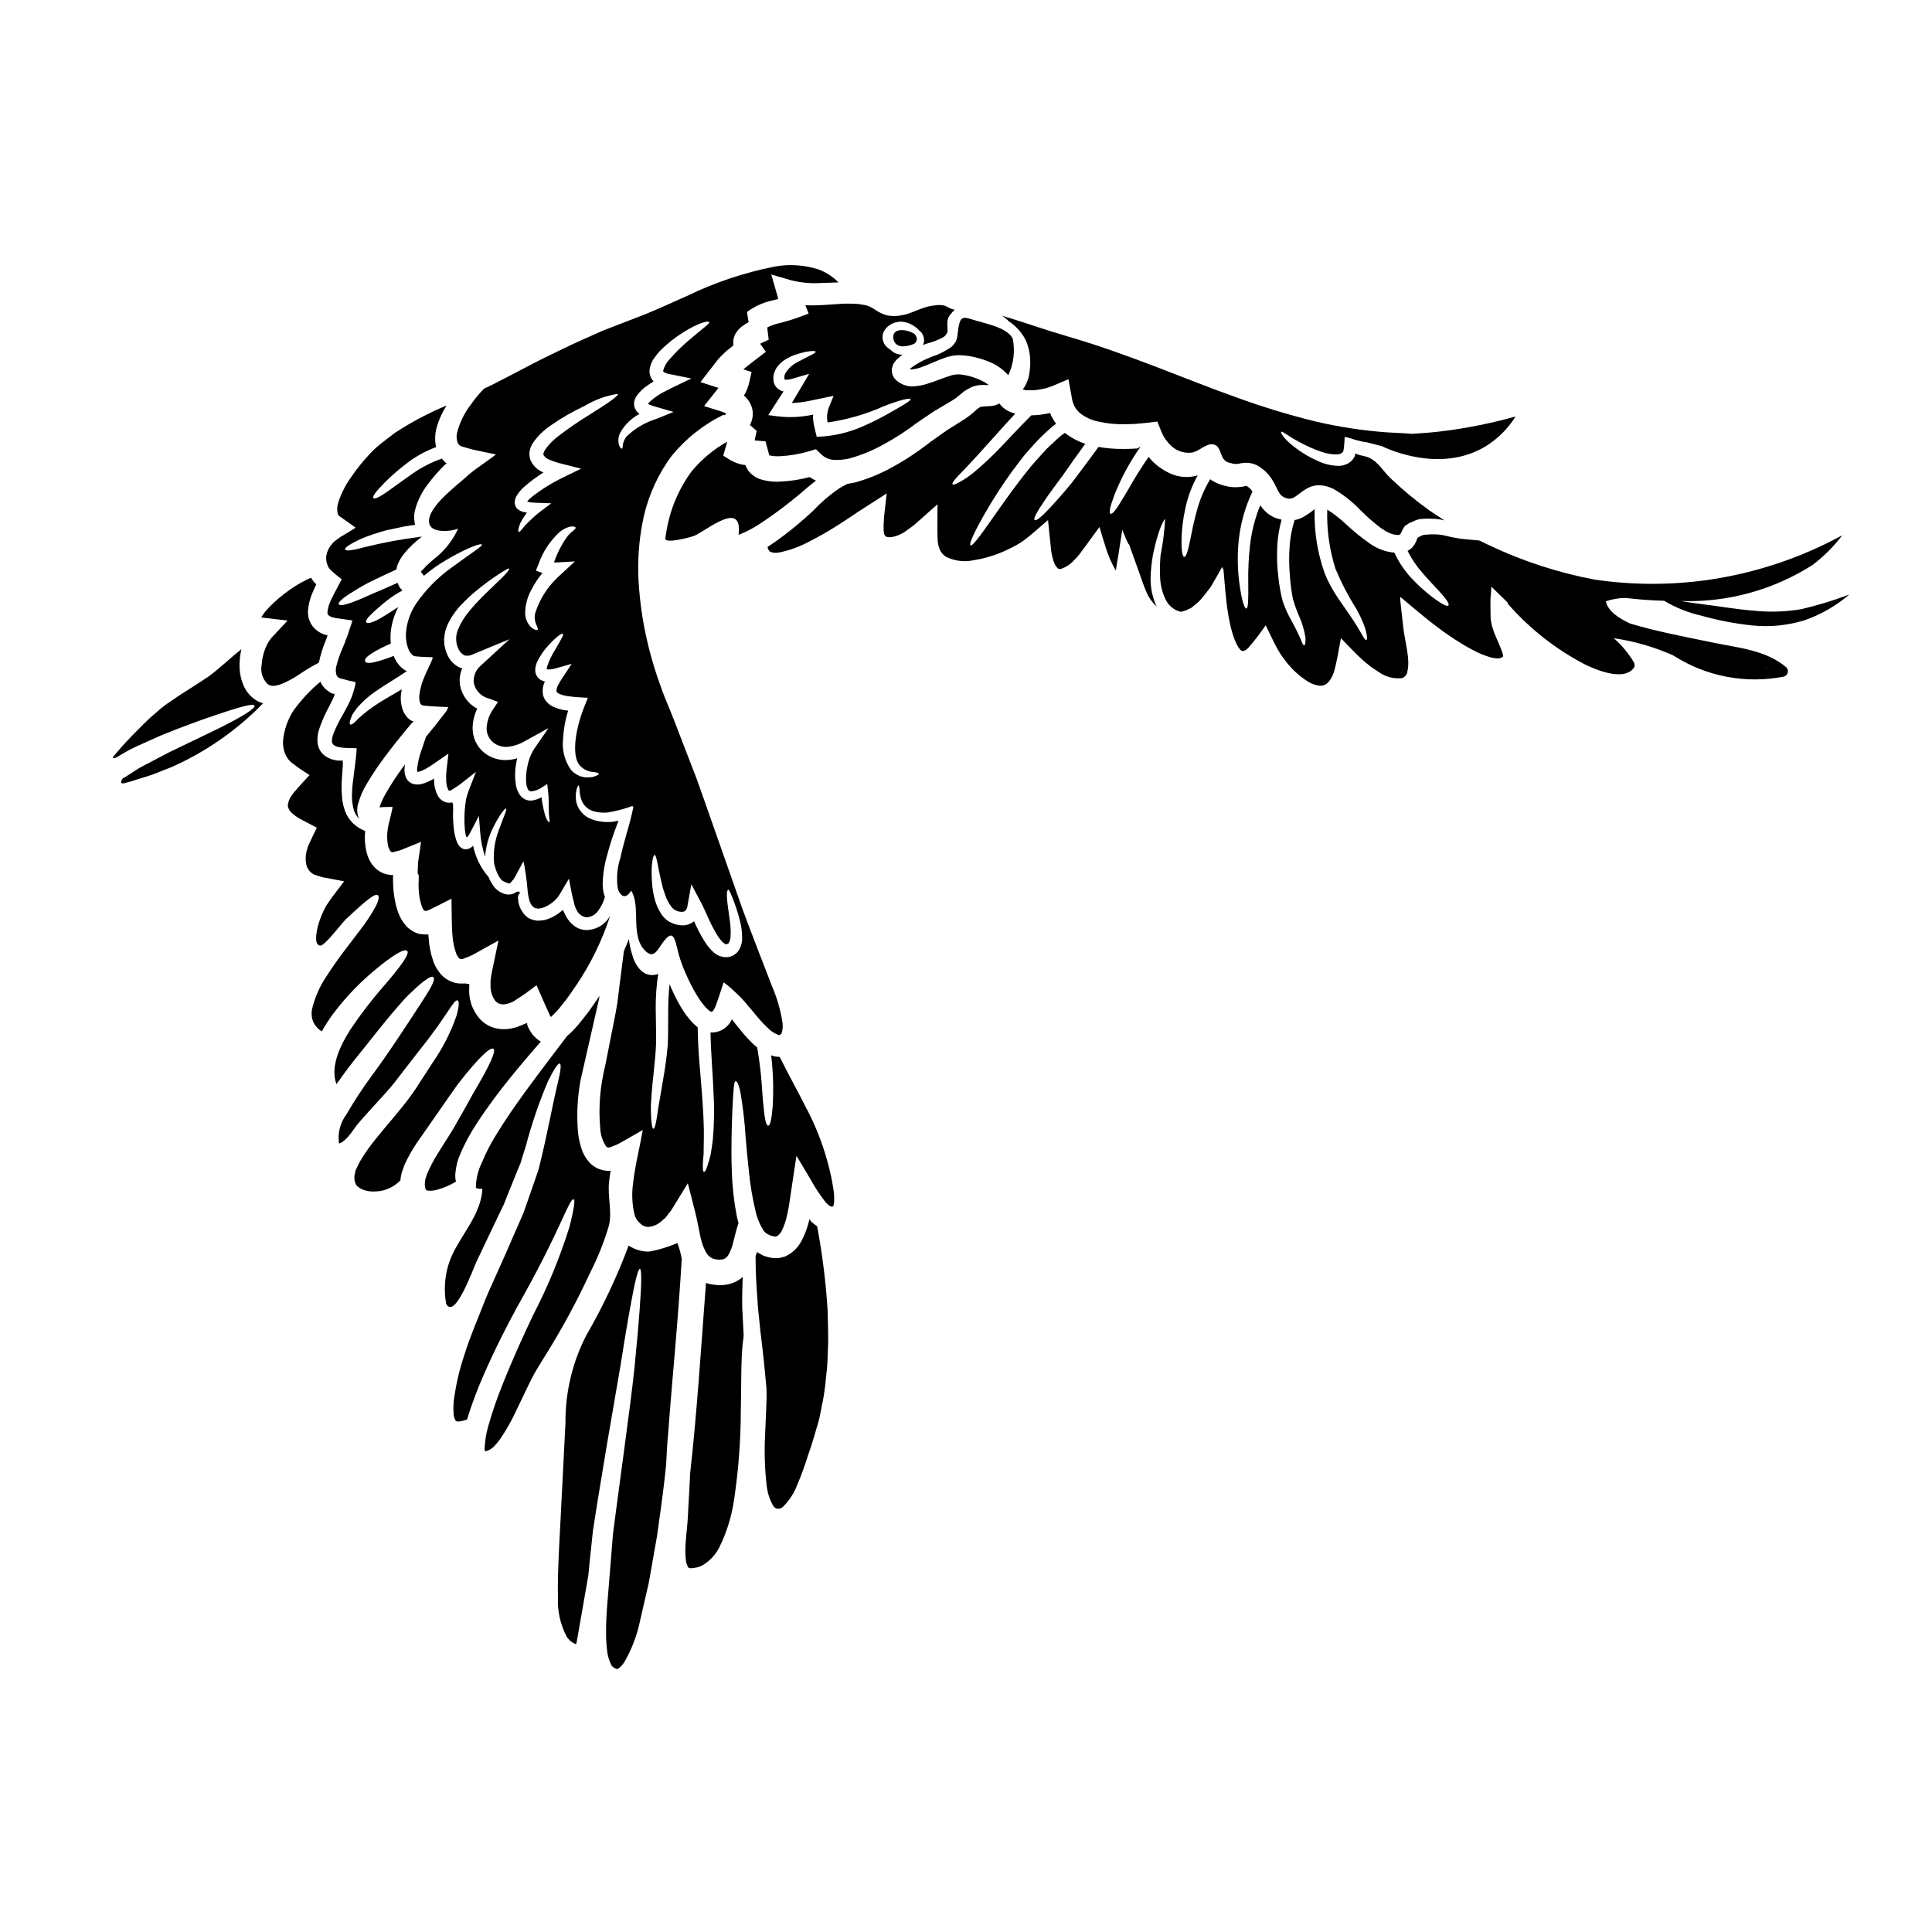 <?xml version="1.0" encoding="UTF-8"?>
<!-- Uploaded to: ICON Repo, www.iconrepo.com, Generator: ICON Repo Mixer Tools -->
<svg fill="#000000" width="800px" height="800px" version="1.1" viewBox="144 144 512 512" xmlns="http://www.w3.org/2000/svg">
 <g>
  <path d="m411.39 229.2c0.199 0.133 0.395 0.242 0.602 0.395 1.25 0.949 2.328 2.106 3.191 3.414 0.469 0.738 0.84 1.531 1.113 2.363 0.266 0.777 0.461 1.578 0.582 2.391 0.219 1.621 0.203 3.269-0.047 4.887-0.195 1.652-0.809 3.231-1.781 4.578 0.582 0.152 1.18 0.223 1.781 0.199 1.125 0.02 2.25-0.09 3.352-0.332l0.395-0.066 0.715-0.176v-0.004c0.656-0.195 1.305-0.43 1.941-0.691 1.32-0.516 2.699-1.18 3.91-1.676 0.242 1.344 0.488 2.656 0.734 4 0.133 0.668 0.223 1.406 0.395 2.008l0.242 0.668 0.113 0.293c0.219 0.359 0.395 0.711 0.645 1.047v-0.004c0.266 0.32 0.551 0.629 0.852 0.918 1.5 1.207 3.281 2.016 5.176 2.359 2.106 0.453 4.254 0.672 6.406 0.652 1.094 0 2.188-0.047 3.281-0.09l0.828-0.09 0.645-0.043 0.852-0.09c1.137-0.133 2.273-0.27 3.394-0.395l1.047 2.609v-0.004c0.152 0.43 0.348 0.84 0.582 1.23 0.07 0.164 0.16 0.324 0.266 0.469 0.379 0.578 0.805 1.121 1.273 1.629 1.469 1.691 3.676 2.555 5.902 2.301 1.945-0.246 3.816-2.523 5.738-2.188 2.633 0.469 1.32 4.508 4.668 4.957 0.523 0.184 1.078 0.262 1.633 0.223 0.152-0.023 0.219-0.023 0.422-0.047l0.648-0.133c0.793-0.141 1.605-0.152 2.406-0.043 0.84 0.137 1.641 0.441 2.363 0.891 0.602 0.395 0.961 0.734 1.449 1.094 0.906 0.809 1.676 1.758 2.277 2.812 0.559 0.938 0.895 1.785 1.227 2.391 0.691 1.297 1.094 1.629 1.898 1.969v-0.004c0.715 0.371 1.566 0.371 2.281 0 0.891-0.395 1.852-1.473 3.836-2.566 1.203-0.625 2.574-0.844 3.91-0.625 0.383 0.051 0.762 0.125 1.137 0.227 0.562 0.172 1.113 0.379 1.652 0.621 2.644 1.523 5.059 3.418 7.164 5.629 1.68 1.695 3.481 3.273 5.379 4.723 0.426 0.293 0.848 0.559 1.27 0.828 0.426 0.199 0.828 0.449 1.227 0.625 0.395 0.09 0.789 0.293 1.18 0.336l0.004-0.004c0.297 0.059 0.594 0.094 0.895 0.113 0.328 0.055 0.652-0.121 0.789-0.422 0.223-0.582 0.508-1.137 0.848-1.656 0.133-0.156 0.27-0.336 0.395-0.469l0.535-0.293v0.004c0.309-0.266 0.68-0.453 1.074-0.547 0.133-0.152 0.27-0.133 0.449-0.242l0.711-0.312c0.496-0.18 1.016-0.297 1.539-0.34 0.789-0.055 1.574-0.07 2.363-0.043 1.234-0.004 2.465 0.145 3.66 0.449-1.34-0.852-2.656-1.719-3.977-2.613-3.621-2.602-7.059-5.453-10.289-8.531-2.547-2.434-3.66-5.176-7.086-5.902-0.02 0-0.555-0.133-0.555-0.133l-0.426-0.086-0.492-0.156-0.512-0.176c-0.137-0.047-0.395-0.223-0.34 0l0.004-0.004c-0.016 0.23-0.066 0.457-0.152 0.672-0.051 0.129-0.121 0.246-0.199 0.355-0.188 0.32-0.422 0.617-0.695 0.871-0.977 0.852-2.246 1.297-3.543 1.25-1.766-0.062-3.504-0.473-5.117-1.203-2.242-0.973-4.356-2.219-6.297-3.707-2.992-2.273-3.859-3.938-3.57-4.129 0.293-0.191 1.406 0.895 4.574 2.613 1.98 1.105 4.059 2.031 6.207 2.754 1.305 0.453 2.68 0.672 4.062 0.645 0.508-0.008 1-0.199 1.383-0.535 0.047-0.09 0.133-0.133 0.18-0.27v0.004c0.105-0.375 0.172-0.758 0.203-1.145 0.09-0.848 0.152-1.805 0.176-2.656 0.055-0.035 0.18 0 0.277 0l1.105 0.277c0.496 0.168 1.008 0.32 1.52 0.492l1.652 0.395c0.316 0.09 0.516 0.09 0.668 0.133l0.516 0.066h0.043l4.086 1.055c1.445 0.703 15.547 7.324 27.551 0 3.195-1.984 5.891-4.676 7.875-7.871-6.453 1.812-13.031 3.129-19.684 3.934-2.668 0.324-5.227 0.516-7.746 0.668-0.688-0.055-1.387-0.129-2.059-0.152-1.496-0.066-3.012-0.156-4.555-0.242h0.004c-6.516-0.469-12.98-1.461-19.332-2.973-6.914-1.711-13.734-3.789-20.426-6.227-14.02-4.981-28.617-11.516-45.207-16.32-5.715-1.652-11.383-3.703-17.164-5.422 0.086 0.066 0.176 0.109 0.27 0.176h-0.004c0.605 0.395 1.164 0.859 1.656 1.387z"/>
  <path d="m265.75 261.94 0.109 0.09 0.047 0.043c0.043 0.047 0.422 0.27 0.355 0.199l0.199 0.066 1.629 0.469c1.008 0.336 2.457 0.582 3.731 0.875 1.203 0.242 2.391 0.512 3.613 0.754-1.18 0.941-3.102 2.254-4.773 3.465v0.004c-0.84 0.582-1.652 1.207-2.43 1.875l-1.074 0.961c-2.523 2.254-10.895 8.504-9.262 12.391 0.914 2.141 5.668 1.738 7.523 0.957l-0.004-0.004c-1.301 2.863-3.223 5.402-5.625 7.438-0.648 0.535-1.273 1.004-1.855 1.574h0.004c-0.566 0.473-1.09 0.984-1.574 1.539-0.246 0.273-0.336 0.293-0.535 0.539-0.133 0.219-0.18 0.086-0.27 0.086 0.043 0 0.066 0.516 0.176 0.582 0.223 0.109 0.426 0.535 0.602 0.758 0.199-0.156 0.426-0.359 0.625-0.516h0.004c1.629-1.336 3.363-2.543 5.18-3.617 6.297-3.703 9.395-4.508 9.551-4.172 0.246 0.445-2.5 2.031-8.172 6.227-3.602 2.602-6.734 5.797-9.258 9.449-0.754 1.133-1.363 2.352-1.812 3.637-0.488 1.363-0.781 2.793-0.871 4.242-0.082 1.477 0.164 2.957 0.719 4.328 0.23 0.547 0.582 1.035 1.027 1.43 0.098 0.062 0.195 0.129 0.285 0.203 0 0 0.359 0.133 0.336 0.09l0.199 0.023 0.395 0.043 0.789 0.066c1.051 0.066 2.363 0.133 3.324 0.133l-0.086 0.535c-0.082 0.238-0.18 0.469-0.293 0.695l-0.715 1.52c-0.488 1.023-0.938 2.051-1.363 3.102l-0.395 1.094-0.242 0.871v-0.004c-0.164 0.57-0.281 1.152-0.359 1.742-0.191 0.898-0.133 1.836 0.18 2.703 0.09 0.133 0.156 0.176 0.223 0.289 0.043 0.023 0.078 0.051 0.109 0.09 0.352 0.156 0.734 0.238 1.117 0.242 0.961 0.07 1.805 0.156 2.902 0.203l3.082 0.133-0.426 0.871-0.109 0.219-0.27 0.34-0.492 0.645c-0.668 0.871-1.363 1.738-2.055 2.633-0.848 1.051-1.695 2.121-2.566 3.172-0.395 1.18-0.789 2.363-1.18 3.481v0.004c-0.609 1.641-1.008 3.352-1.18 5.094-0.008 0.246 0.012 0.492 0.047 0.734 0.434-0.043 0.859-0.164 1.25-0.359 0.355-0.133 0.699-0.297 1.027-0.492l0.648-0.395v0.004c0.375-0.211 0.742-0.445 1.094-0.695 1.43-0.984 2.832-1.969 4.238-2.926-0.152 1.297-0.312 2.547-0.445 3.816-0.047 0.602-0.133 1.227-0.156 1.805v0.008c-0.023 0.281-0.023 0.566 0 0.848-0.012 0.148-0.012 0.297 0 0.445-0.016 0.879 0.148 1.754 0.492 2.566 0.156 0.336 0.242 0.27 0.27 0.336 0.043-0.043 0.023 0.047 0.199 0l0.199-0.043c0.043 0 0.449-0.27 0.648-0.395 1.133-0.68 2.207-1.449 3.215-2.301 0.961-0.738 1.922-1.496 2.859-2.234-0.469 1.227-0.938 2.438-1.406 3.641l-0.668 1.762c-0.223 0.559-0.293 0.98-0.449 1.473s-0.152 0.895-0.219 1.32l-0.113 0.789c-0.043 0.426-0.066 0.852-0.109 1.273h-0.008c-0.113 1.598-0.105 3.203 0.027 4.797 0.02 0.359 0.062 0.719 0.133 1.07l0.086 0.516 0.066 0.27c0.023 0.133 0.066 0.312 0.223 0.359s0.223-0.113 0.359-0.246c0.176-0.242 0.578-0.961 0.828-1.43l2.031-3.938 0.355 4.352h-0.004c0.16 2.195 0.598 4.363 1.297 6.453 0.199-2.598 0.879-5.137 2.012-7.481 2.008-4.043 3.301-5.379 3.543-5.266 0.312 0.152-0.516 1.852-1.988 5.902-0.961 2.551-1.379 5.273-1.23 7.996 0.02 0.414 0.078 0.824 0.18 1.227 0.133 0.379 0.266 0.781 0.395 1.203 0.285 0.863 0.715 1.672 1.273 2.391 0.109 0.109 0.219 0.242 0.336 0.359 0.559 0.324 1.148 0.586 1.762 0.785 0.016 0.02 0.043 0.027 0.066 0.023 0.27-0.156 0.242 0.043 0.789-0.672 0.254-0.273 0.477-0.57 0.668-0.891l0.734-1.363c0.535-0.984 1.074-1.969 1.609-2.973 0.086 0.395 0.176 0.789 0.289 1.227 0.09 0.668 0.199 1.344 0.316 2.031 0.199 1.32 0.395 2.812 0.512 4.422l0.09 0.809 0.09 0.578c0.066 0.395 0.152 0.758 0.242 1.117l0.004 0.004c0.145 0.625 0.445 1.207 0.867 1.695 0.18 0.199 0.402 0.359 0.648 0.469 0.219 0.152 0.512 0.066 0.754 0.176h0.004c0.34-0.023 0.676-0.07 1.008-0.133 0.371-0.113 0.734-0.242 1.094-0.395 0.77-0.375 1.492-0.844 2.141-1.406 0.316-0.277 0.613-0.578 0.895-0.891 0.402-0.512 0.762-1.059 1.07-1.629 0.668-1.18 1.363-2.297 2.055-3.484 0.293 1.473 0.602 3.348 0.961 4.887 0.176 0.734 0.395 1.496 0.559 2.254v0.004c0.125 0.367 0.281 0.727 0.469 1.07 0.457 1.109 1.48 1.887 2.676 2.031 1.324-0.082 2.527-0.805 3.215-1.941 0.758-1.062 1.316-2.25 1.652-3.508-0.066-0.176-0.133-0.355-0.199-0.512-0.242-0.836-0.375-1.695-0.395-2.566 0.027-2.731 0.438-5.441 1.211-8.059 0.312-1.18 0.645-2.32 0.98-3.394 0.176-0.535 0.359-1.07 0.516-1.574s0.312-0.891 0.469-1.34c0.199-0.535 0.395-1.047 0.578-1.539 0.082-0.266 0.18-0.527 0.289-0.785l0.109-0.395c-0.105 0.012-0.207 0.035-0.309 0.066-0.832 0.215-1.691 0.309-2.547 0.289-1.375 0.012-2.742-0.215-4.039-0.672-2.106-0.691-3.711-2.418-4.242-4.57-0.238-1.141-0.207-2.316 0.09-3.441 0.199-0.711 0.359-1.027 0.488-1.004s0.223 0.395 0.273 1.07h-0.004c0.039 1.008 0.234 2.004 0.578 2.949 0.605 1.484 1.914 2.574 3.484 2.898 1.094 0.273 2.227 0.355 3.352 0.246 2.238-0.355 4.434-0.93 6.559-1.715 0.121 0.078 0.219 0.184 0.293 0.309l-0.199 0.918c-0.133 0.602-0.27 1.203-0.426 1.832-0.293 1.246-0.711 2.676-1.137 4.152-0.293 1.047-0.582 2.141-0.895 3.277-0.293 1.051-0.535 2.168-0.789 3.281-0.859 2.625-1.09 5.418-0.668 8.148 0.668 2.055 2.098 2.926 3.543 0.492 2.637 4.328-0.289 11.809 3.594 15.828 1.988 2.055 2.906 0.734 4.242-1.27 3.324-4.981 3.637-2.164 4.754 2.32 0.293 1.047 0.625 2.031 0.984 2.992l0.422 1.047 0.34 0.789v-0.004c0.898 2.133 1.953 4.199 3.148 6.184 0.59 0.969 1.254 1.891 1.988 2.754 0.668 0.828 1.574 1.52 1.629 1.43 0.27 0.074 0.551-0.055 0.668-0.312 0-0.023 0.156-0.223 0.293-0.492 0.168-0.277 0.301-0.578 0.391-0.891l0.711-1.969c0.449-1.363 0.875-2.723 1.32-4.086 0.906 0.629 1.758 1.332 2.547 2.102l1.316 1.223c0.477 0.43 0.926 0.895 1.34 1.387 0.422 0.516 0.891 0.984 1.316 1.539l1.043 1.219 1.406 1.695v0.004c0.906 1.09 1.883 2.117 2.922 3.078 0.738 0.762 1.652 1.336 2.656 1.676 0.031-0.008 0.062-0.008 0.094 0l-0.023 0.023c-0.023 0-0.199 0.156-0.043 0.09l0.555-0.246c0.156-0.086 0.133-0.086 0.27-0.312h-0.004c0.309-1.043 0.359-2.144 0.156-3.215-0.523-3.137-1.422-6.203-2.676-9.129-2.504-6.477-5.203-13.383-7.871-20.562-2.523-7.211-5.156-14.711-7.902-22.504-1.387-3.906-2.754-7.871-4.195-11.898-1.543-3.973-3.106-8.039-4.691-12.145-0.789-2.078-1.574-4.129-2.453-6.273-0.879-2.144-1.812-4.309-2.57-6.586v0.004c-1.66-4.578-2.984-9.273-3.969-14.047-1.023-4.984-1.637-10.051-1.828-15.137-0.156-5.371 0.371-10.742 1.574-15.98 1.352-5.566 3.793-10.809 7.184-15.426 3.769-4.633 8.5-8.391 13.863-11.02l0.09 0.199c0.242-0.156 0.469-0.293 0.645-0.426h0.004c-0.367-0.254-0.777-0.449-1.207-0.578l-4.723-1.477 2.992-3.769c0.293-0.395 0.559-0.715 0.828-1.051-0.109-0.023-0.199-0.066-0.293-0.09l-4.488-1.449 2.789-3.594 1.832-2.363c0.648-0.758 1.41-1.449 2.121-2.164l2.012-1.605c-0.055-0.355-0.078-0.715-0.066-1.074 0.078-1.008 0.461-1.969 1.094-2.754 0.207-0.281 0.449-0.535 0.715-0.762 0.199-0.211 0.422-0.398 0.668-0.559 0.508-0.379 1.043-0.715 1.609-1.004l-0.449-2.699c1.852-1.383 3.961-2.379 6.207-2.926 0.758-0.18 1.449-0.359 2.098-0.516l-0.336-1.203-1.52-5.289 5.289 1.539h0.004c2.547 0.633 5.176 0.875 7.793 0.715 1.539-0.047 3.102-0.113 4.723-0.156-1.496-1.547-3.328-2.731-5.356-3.461-3.738-1.191-7.707-1.441-11.566-0.734-8.062 1.59-15.887 4.215-23.281 7.809-3.75 1.652-7.434 3.375-11.254 4.914-3.707 1.426-7.344 2.832-10.914 4.219-3.461 1.574-6.875 3.012-10.184 4.621-3.305 1.609-6.562 3.148-9.73 4.844-3.168 1.695-6.34 3.277-9.422 4.887-0.734 0.355-1.473 0.688-2.231 1.047-1.289 1.336-2.473 2.769-3.539 4.289-1.648 2.144-2.852 4.594-3.543 7.211-0.293 1.012-0.223 2.094 0.199 3.059 0.113 0.109 0.16 0.301 0.363 0.398zm51.723 108.63c0.512 0 0.789 2.789 1.785 7.121 0.258 1.168 0.594 2.32 1.004 3.441 0.391 1.184 0.98 2.293 1.742 3.277 0.152 0.184 0.324 0.352 0.516 0.492 0.07 0.062 0.137 0.129 0.199 0.203l0.559 0.246c0.254 0.105 0.52 0.188 0.789 0.246 0.25 0.047 0.504 0.059 0.758 0.043 0.363 0 0.707-0.164 0.938-0.445 0.277-0.418 0.441-0.902 0.469-1.406l0.984-5.449 2.5 4.723c0.668 1.25 1.137 2.363 1.672 3.504v0.004c0.734 1.73 1.586 3.406 2.547 5.023 0.395 0.684 0.863 1.32 1.402 1.898 0.266 0.297 0.582 0.539 0.938 0.711-0.336 0.223 0.473-0.066 0.582-0.09 0.043-0.027 0.086-0.051 0.137-0.066 0.043-0.043 0.066-0.133 0.133-0.176 0.273-0.461 0.434-0.984 0.469-1.52 0.09-1.324 0.043-2.656-0.133-3.973-0.312-2.547-0.691-4.664-0.789-6.184-0.066-0.602-0.066-1.207 0-1.809 0.086-0.395 0.199-0.602 0.336-0.602 0.133 0 0.27 0.18 0.422 0.559 0.152 0.379 0.395 0.828 0.672 1.539 0.781 1.965 1.438 3.981 1.969 6.027 0.395 1.508 0.598 3.062 0.602 4.621 0.027 1.074-0.234 2.137-0.758 3.078-0.168 0.301-0.371 0.578-0.605 0.828-0.27 0.223-0.555 0.469-0.848 0.668l-0.133 0.066-0.023 0.023-0.219 0.09-0.047 0.02-0.152 0.07-0.293 0.109v0.004c-0.117 0.047-0.238 0.082-0.359 0.109-0.227 0.047-0.461 0.07-0.691 0.066-1.41 0.023-2.762-0.547-3.727-1.574-0.777-0.746-1.461-1.59-2.031-2.504-1.086-1.742-2.043-3.562-2.859-5.445-0.844 0.695-1.898 1.082-2.992 1.094-1.117-0.008-2.219-0.277-3.215-0.789l-0.52-0.258c-0.223-0.156-0.492-0.395-0.711-0.559-0.422-0.34-0.789-0.738-1.094-1.184-0.938-1.355-1.605-2.879-1.969-4.484-0.324-1.273-0.531-2.574-0.625-3.887-0.379-4.695 0.227-7.484 0.672-7.484zm-16.629-20.629c-0.336 0.047-0.715 0.047-1.117 0.066v0.004c-0.469 0.031-0.938-0.02-1.387-0.152-0.547-0.117-1.066-0.328-1.539-0.629-0.273-0.156-0.535-0.328-0.789-0.516-0.223-0.219-0.449-0.469-0.691-0.688-1.703-2.398-2.453-5.344-2.098-8.266 0.133-2.523 0.582-5.023 1.34-7.434-0.27-0.043-0.492-0.066-0.758-0.086l-0.004-0.004c-1.129-0.164-2.227-0.496-3.258-0.98-0.625-0.301-1.188-0.719-1.652-1.23-0.547-0.59-0.902-1.328-1.027-2.121-0.152-1.129 0.035-2.277 0.539-3.301-0.379-0.078-0.738-0.211-1.074-0.395-0.516-0.297-0.926-0.742-1.184-1.277-0.219-0.457-0.328-0.961-0.312-1.469 0.043-0.695 0.211-1.375 0.492-2.008 0.801-1.684 1.863-3.231 3.148-4.578 2.008-2.188 3.438-3.148 3.703-2.926 0.27 0.223-0.578 1.719-2.031 4.176-0.859 1.363-1.562 2.812-2.098 4.332-0.105 0.301-0.16 0.617-0.156 0.934 0.758 0.055 1.523-0.027 2.254-0.242l4.352-1.227-2.59 3.938v-0.004c-0.418 0.605-0.789 1.238-1.113 1.898-0.223 0.457-0.328 0.961-0.312 1.473 0.066 0.176 0.156 0.359 0.734 0.645 0.699 0.301 1.434 0.508 2.188 0.605 0.895 0.133 1.855 0.219 2.789 0.289l2.59 0.156-0.961 2.414c-2.297 5.824-3.277 12.203-1.496 15.109h0.004c0.828 1.141 2.086 1.898 3.484 2.098 1.117 0.09 1.832 0.27 1.875 0.516 0.039 0.25-0.574 0.551-1.844 0.898zm-14.824-54.711 0.711-1.785c1.152-3.285 3.109-6.231 5.691-8.566 2.438-1.832 4-1.387 4.109-1.094 0.242 0.469-1.406 1.18-2.477 2.789h0.004c-1.367 1.996-2.457 4.164-3.242 6.453 0.137 0.043 0.281 0.059 0.426 0.043l5.117-0.293-3.91 3.617c-0.223 0.199-0.445 0.426-0.668 0.625-2.754 2.59-4.801 5.844-5.938 9.449-0.621 2.59 1.027 3.91 0.648 4.398-0.113 0.199-0.715 0.156-1.574-0.488v-0.004c-1.156-1.027-1.793-2.516-1.738-4.059 0.051-2.102 0.609-4.164 1.633-6.004 0.809-1.598 1.797-3.094 2.945-4.465zm22.367-36.605v0.004c1.191-2.098 2.957-3.812 5.09-4.938-0.707-0.48-1.203-1.215-1.387-2.051-0.113-0.551-0.074-1.121 0.117-1.652 0.133-0.402 0.32-0.781 0.555-1.137 0.754-1.039 1.688-1.938 2.754-2.656 0.555-0.395 1.137-0.789 1.695-1.117-0.266-0.281-0.492-0.594-0.668-0.938-0.34-0.668-0.477-1.422-0.395-2.164 0.129-1.07 0.52-2.094 1.145-2.973 0.473-0.695 0.996-1.355 1.574-1.969 1.883-1.926 4-3.609 6.297-5.023 3.793-2.391 6.609-3.148 6.789-2.613 0.133 0.395-2.012 1.855-5.293 4.688-1.891 1.59-3.648 3.32-5.269 5.18-0.793 0.844-1.363 1.871-1.652 2.992 0.047 0.27-0.043 0.133 0.27 0.395 0.523 0.273 1.09 0.453 1.676 0.535l5.535 1.117-5.09 2.434c-0.605 0.293-1.207 0.605-1.805 0.938h-0.004c-1.703 0.809-3.254 1.91-4.574 3.258-0.023 0.023-0.023 0.047-0.043 0.066h-0.004c0.27 0.184 0.562 0.324 0.871 0.426 0.395 0.133 0.789 0.246 1.18 0.359l4.754 1.387-4.371 1.762c-3.023 0.926-5.789 2.543-8.078 4.723-0.504 0.621-0.84 1.355-0.984 2.141-0.043 0.648-0.086 1.051-0.293 1.094-0.203 0.043-0.445-0.219-0.711-0.891v0.004c-0.34-1.121-0.227-2.332 0.32-3.367zm-27.457 16.738v0.004c0.492-0.805 1.094-1.539 1.785-2.184 1.66-1.465 3.438-2.793 5.312-3.977-0.125-0.043-0.242-0.094-0.359-0.156-1.43-0.648-2.555-1.824-3.148-3.277-0.27-0.84-0.301-1.734-0.09-2.59 0.188-0.695 0.492-1.352 0.895-1.945 1.281-1.793 2.883-3.336 4.723-4.555 2.809-1.953 5.781-3.664 8.883-5.117 2.695-1.629 5.684-2.715 8.797-3.191 0.293 0.492-2.699 2.523-7.504 5.535-2.805 1.711-5.519 3.57-8.133 5.57-1.41 1.039-2.648 2.297-3.66 3.727-0.426 0.691-0.488 1.18-0.395 1.383 0.32 0.508 0.785 0.902 1.336 1.141 1.172 0.52 2.391 0.922 3.644 1.203l4.977 1.27-4.574 2.231-0.004 0.004c-3.008 1.434-5.852 3.195-8.48 5.246-0.461 0.371-0.883 0.789-1.254 1.25 0.324 0.094 0.648 0.164 0.98 0.203 0.582 0.066 1.18 0.09 1.762 0.109l3.684 0.133-2.809 2.098c-1.496 1.168-2.902 2.453-4.199 3.844-0.891 1.094-1.406 1.738-1.629 1.629s-0.133-0.918 0.395-2.277c0.516-0.996 1.113-1.941 1.785-2.836-0.617-0.039-1.227-0.199-1.785-0.469-0.332-0.16-0.633-0.379-0.891-0.645-0.305-0.379-0.5-0.836-0.559-1.32-0.043-0.711 0.137-1.422 0.516-2.027zm-1.969 19.309c0.129 0.156-0.449 0.941-1.699 2.211-1.246 1.203-3.078 2.992-5.375 5.199-1.117 1.117-2.301 2.391-3.461 3.797v0.008c-1.246 1.441-2.258 3.066-2.992 4.824-0.77 1.719-0.73 3.691 0.109 5.379 0.336 0.719 0.914 1.293 1.629 1.629 0.797 0.148 1.621 0.008 2.324-0.391l9.531-3.938-7.527 6.918h0.004c-1.438 1.156-2.164 2.977-1.922 4.805 0.453 1.891 1.883 3.394 3.75 3.934l0.324 0.098 2.32 0.875-1.32 1.969h0.004c-0.996 1.422-1.582 3.09-1.695 4.82-0.078 1.496 0.551 2.945 1.695 3.91 1.148 0.926 2.621 1.348 4.086 1.18 1.539-0.191 3.019-0.699 4.352-1.496l6.25-3.441-3.996 5.805 0.004 0.004c-0.797 1.363-1.344 2.863-1.609 4.418-0.32 1.457-0.422 2.957-0.293 4.441 0.055 0.551 0.215 1.086 0.473 1.574 0.156 0.297 0.453 0.488 0.785 0.516 1.039-0.082 2.035-0.445 2.883-1.051l1.43-0.895 0.176 1.52c0.359 2.926 0.133 4.934 0.27 6.359 0.066 1.34 0.316 2.188 0.113 2.231-0.199 0.043-0.715-0.488-1.18-2.031v0.004c-0.406-1.512-0.715-3.047-0.918-4.598-0.855 0.535-1.828 0.848-2.836 0.914-1.121 0.004-2.18-0.535-2.832-1.449-0.57-0.785-0.945-1.699-1.094-2.656-0.301-1.797-0.301-3.629 0-5.426 0.109-0.559 0.199-1.117 0.336-1.676h-0.004c-0.648 0.191-1.312 0.324-1.984 0.395-2.398 0.305-4.816-0.363-6.719-1.852-2.031-1.641-3.18-4.133-3.102-6.742 0.047-1.719 0.465-3.41 1.227-4.953-2.344-1.234-4.012-3.457-4.535-6.051-0.281-1.578-0.086-3.203 0.559-4.668-0.156-0.043-0.336-0.066-0.512-0.109-1.555-0.688-2.793-1.941-3.457-3.508-0.305-0.652-0.52-1.344-0.652-2.051l-0.109-0.516-0.023-0.109-0.023-0.066v-0.465l-0.023-0.871v-0.004c0.039-0.715 0.137-1.422 0.289-2.121 0.199-0.625 0.395-1.227 0.645-1.812h0.004c0.961-1.996 2.242-3.82 3.793-5.398 1.25-1.312 2.586-2.543 4-3.684 1.949-1.605 3.992-3.094 6.117-4.465 1.438-0.914 2.262-1.383 2.418-1.227z"/>
  <path d="m446.61 261.92v-0.152l-0.133 0.395c0.023-0.082 0.09-0.172 0.133-0.242z"/>
  <path d="m274.09 403.18c-0.086 0.52-0.117 1.047-0.09 1.574v0.625c-0.008 1.41 0.449 2.781 1.293 3.91 0.742 0.789 1.871 1.082 2.906 0.758 0.367-0.059 0.73-0.164 1.07-0.316 0.555-0.191 1.074-0.469 1.539-0.824 0.871-0.578 1.652-1.047 2.59-1.738l2.789-2.074c0.758 1.738 1.539 3.504 2.297 5.242l0.602 1.32 0.293 0.668 0.133 0.293 0.27 0.535 0.156 0.293c0.09 0.066-0.023 0.086 0.156-0.023l0.219-0.199 0.426-0.426c0.293-0.27 0.582-0.602 0.895-0.938 0.602-0.602 1.18-1.43 1.762-2.141 1.203-1.453 2.277-3.125 3.394-4.723l0.004-0.008c3.785-5.633 6.777-11.762 8.883-18.215-0.109 0.156-0.199 0.312-0.312 0.469-1.34 2.008-3.59 3.219-6.004 3.234-1.242-0.039-2.434-0.484-3.394-1.27-0.836-0.691-1.527-1.539-2.031-2.5l-0.602-1.227-0.09-0.27c-0.02-0.133 0-0.09-0.02-0.133 0 0.012-0.012 0.02-0.023 0.02l-0.27 0.246c-0.891 0.766-1.883 1.406-2.945 1.898-0.547 0.23-1.105 0.422-1.676 0.578-0.609 0.105-1.23 0.168-1.852 0.18-0.676-0.062-1.34-0.23-1.969-0.492-0.594-0.273-1.117-0.68-1.539-1.18-0.746-0.863-1.266-1.898-1.52-3.012-0.109-0.516-0.109-0.984-0.176-1.453l0.133-0.668 0.359-0.449v-0.312l-0.426-0.176-0.469 0.086c-0.047 0.062-0.098 0.125-0.156 0.18l-0.871 0.395c-0.465 0.125-0.949 0.168-1.43 0.133-1.516-0.242-2.859-1.109-3.707-2.391-0.492-0.691-0.895-1.441-1.203-2.231-2.07-2.371-3.484-5.242-4.109-8.324-0.508 0.613-1.258 0.973-2.051 0.98-1.18-0.086-1.969-1.094-2.391-2.391l-0.246-0.824-0.152-0.648h-0.004c-0.098-0.41-0.172-0.828-0.223-1.25-0.223-1.754-0.297-3.523-0.223-5.289 0.023-0.469-0.066-0.938 0-1.406l-0.199-0.578v-0.062l-0.426 0.062c-0.461 0.07-0.934 0.031-1.379-0.109-0.906-0.301-1.656-0.945-2.098-1.789-0.617-1.234-0.945-2.59-0.961-3.973v-0.469l-0.023-0.047-0.043 0.047h-0.023l-0.469 0.289c-0.426 0.203-0.828 0.449-1.32 0.648-0.508 0.219-1.035 0.391-1.574 0.512-0.77 0.176-1.574 0.129-2.32-0.133-0.836-0.352-1.477-1.039-1.766-1.898-0.219-0.629-0.316-1.297-0.285-1.965 0-0.426 0.086-0.852 0.133-1.25l-0.512 0.691c-1.719 2.328-3.293 4.758-4.723 7.277-0.633 1.094-1.141 2.254-1.52 3.457l0.426-0.066c0.938-0.09 2.164-0.043 3.035-0.09l-0.133 0.852-0.242 1.004-0.492 2.055h-0.004c-0.184 0.68-0.328 1.371-0.426 2.074-0.043 0.492-0.086 0.691-0.109 1.027-0.09 1.176 0 2.356 0.266 3.504 0.293 1.07 0.758 1.449 0.895 1.473 0.023 0.043 0.09 0 0.133 0.023 0.043 0.023-0.023 0.066 0.242 0 0.738-0.223 1.363-0.316 2.211-0.625 1.695-0.715 3.461-1.406 5.199-2.121-0.219 1.605-0.488 3.574-0.789 5.473l-0.109 2.754c-0.047 0.223 0.289 0.445 0.289 0.668v1.117h0.004c-0.113 1.656-0.027 3.32 0.246 4.957 0.336 1.539 0.758 2.969 1.203 3.191 0.09 0.156 0.18 0.066 0.223 0.133 0.043 0.066 0.535-0.09 0.789-0.113l3.191-1.574 3.016-1.543c0.086 3.125 0.043 7.523 0.27 9.84 0.121 1.551 0.434 3.082 0.938 4.555 0.168 0.484 0.426 0.93 0.758 1.32 0.242 0.293 0.336 0.199 0.535 0.293h0.242c0.066 0 0.023 0.043 0.156 0l0.648-0.246 0.008-0.004c0.965-0.336 1.902-0.762 2.789-1.273 2.031-1.117 4.062-2.254 6.113-3.394-0.445 2.141-0.914 4.328-1.359 6.496-0.223 1.156-0.516 2.344-0.648 3.434z"/>
  <path d="m340.62 285.38c1.949-0.848 3.812-1.887 5.555-3.102 3.269-2.199 6.422-4.562 9.449-7.086 1.383-1.18 2.992-2.59 4.621-3.816-0.582-0.27-1.145-0.582-1.68-0.938-2.504 0.66-5.066 1.055-7.652 1.18-1.926 0.148-3.863-0.094-5.691-0.711-0.668-0.254-1.285-0.617-1.832-1.074-0.336-0.258-0.645-0.547-0.918-0.871-0.285-0.383-0.531-0.793-0.734-1.227-0.082-0.148-0.141-0.309-0.18-0.469-1.562-0.191-3.066-0.73-4.398-1.574l-1.496-0.938 1.074-3.707c-3.648 2.035-6.883 4.738-9.531 7.969-2.832 3.875-4.871 8.266-6.008 12.926-0.379 1.559-0.672 3.133-0.871 4.723-0.199 1.629 7.188-0.449 7.656-0.668 3.543-1.574 12.906-9.648 11.746-0.273 0.285-0.121 0.598-0.23 0.891-0.344z"/>
  <path d="m231.1 294.4 0.176 0.27 0.109 0.152 0.316 0.293c0.445 0.395 0.789 0.758 1.316 1.18l1.543 1.227c-0.625 1.18-1.227 2.32-1.832 3.461l-0.625 1.227-0.426 0.895c-0.473 0.953-0.773 1.98-0.895 3.035-0.031 0.23 0.008 0.461 0.113 0.668 0 0.156 0.176 0.246 0.445 0.449 0.133 0.109 0.293 0.109 0.602 0.293 0.594 0.16 1.199 0.281 1.809 0.352 1.25 0.199 2.438 0.359 3.598 0.516-0.031 0.34-0.113 0.672-0.25 0.98l-0.359 1.074c-0.219 0.688-0.469 1.383-0.688 2.074-0.293 0.691-0.555 1.387-0.789 2.078l-0.578 1.344c-0.602 1.387-1.094 2.82-1.473 4.281-0.309 0.93-0.297 1.938 0.043 2.859 0.133 0.09 0.133 0.223 0.312 0.336l0.246 0.18 0.109 0.09c0.141 0.047 0.281 0.082 0.426 0.109 1.262 0.371 2.543 0.676 3.836 0.914l0.023 0.492c-0.043 0.223-0.109 0.469-0.156 0.668l-0.355 1.32c-0.25 0.879-0.57 1.738-0.957 2.566-0.18 0.426-0.395 0.789-0.582 1.203l-0.445 0.828-0.789 1.477v-0.004c-1.023 1.676-1.891 3.438-2.602 5.269-0.559 1.762-0.473 2.457 0.242 2.969l0.004-0.004c0.23 0.145 0.477 0.258 0.734 0.34l0.492 0.133 0.891 0.145c1.227 0.133 2.633 0.109 3.836 0.152-0.043 1.574-0.312 3.258-0.469 4.723-0.133 1.094-0.27 2.141-0.395 3.148-0.246 1.664-0.379 3.34-0.391 5.023 0.008 1.305 0.219 2.598 0.625 3.836 0.328 0.738 0.758 1.43 1.27 2.055-0.582-1.355-0.652-2.879-0.199-4.285 0.512-1.754 1.246-3.434 2.188-5 1.594-2.691 3.348-5.285 5.246-7.769 1.781-2.391 3.57-4.598 5.332-6.719 0.395-0.469 0.758-0.918 1.137-1.387l0.316-0.336c0.133-0.176 0.691-0.578 0.176-0.492l0.004 0.004c-0.172-0.039-0.336-0.098-0.492-0.176l-0.043-0.023c-0.039-0.027-0.078-0.059-0.109-0.09-0.246-0.18-0.492-0.395-0.715-0.602h-0.004c-0.402-0.465-0.754-0.977-1.047-1.52-0.762-1.801-0.945-3.797-0.523-5.711 0.023-0.113 0.043-0.199 0.066-0.293-1.898 1.137-3.594 2.055-5 2.926h0.004c-1.793 1.074-3.504 2.273-5.117 3.594-0.578 0.512-1.07 0.938-1.496 1.297-0.293 0.34-0.605 0.66-0.938 0.961-0.535 0.469-0.895 0.645-1.113 0.535-0.219-0.109-0.223-0.469 0-1.203v-0.004c0.16-0.484 0.344-0.961 0.555-1.426 0.316-0.535 0.789-1.117 1.297-1.832h-0.004c1.504-1.734 3.238-3.25 5.156-4.512 2.211-1.574 5.047-3.125 8.039-5.203-0.121-0.016-0.242-0.047-0.359-0.086l-0.109-0.066-0.066-0.023-0.023-0.023-0.789-0.555c-0.977-0.883-1.734-1.984-2.207-3.215v-0.023c-0.789 0.316-1.496 0.582-2.121 0.789v-0.004c-0.992 0.359-2.008 0.656-3.035 0.895-1.574 0.336-2.234 0.18-2.414-0.27-0.176-0.449 0.242-1.047 1.539-1.941v0.004c0.848-0.559 1.727-1.059 2.637-1.496 0.734-0.395 1.648-0.789 2.633-1.25l0.004-0.004c-0.102-0.984-0.109-1.98-0.023-2.969 0.234-2.336 0.914-4.609 2.008-6.688-0.359 0.223-0.691 0.426-1.027 0.648-1.652 1.047-2.973 1.918-4.066 2.5-2.141 1.18-3.191 1.246-3.414 0.848-0.219-0.402 0.312-1.18 2.055-2.789 0.871-0.789 2.031-1.852 3.66-3.102l0.004-0.004c1.219-0.945 2.519-1.781 3.887-2.5-0.266-0.266-0.512-0.551-0.742-0.852-0.215-0.375-0.402-0.77-0.555-1.18-2.547 1.18-4.723 2.098-6.566 2.859-2.098 0.957-3.727 1.672-5.023 2.141-2.59 0.984-3.75 1.094-3.977 0.691-0.223-0.402 0.492-1.25 2.863-2.789 1.18-0.758 2.754-1.719 4.84-2.859 2.031-1.004 4.535-2.211 7.57-3.594 0.043-0.246 0.066-0.492 0.133-0.734h0.004c0.227-0.711 0.531-1.391 0.91-2.031 0.324-0.531 0.684-1.039 1.078-1.52 0.676-0.84 1.414-1.629 2.207-2.363 0.758-0.688 1.496-1.316 2.231-1.918v0.004c0.059-0.051 0.117-0.098 0.18-0.137-5.195 0.637-10.344 1.59-15.422 2.859-3.324 0.914-4.723 0.98-4.914 0.555-0.188-0.426 0.914-1.27 4.176-2.809 2.199-0.914 4.461-1.676 6.762-2.281 1.473-0.312 3.102-0.668 4.914-1.047 0.871-0.133 1.762-0.27 2.699-0.395-0.094-0.281-0.152-0.574-0.176-0.867-0.145-0.938-0.113-1.891 0.086-2.816 0.66-2.617 1.867-5.066 3.543-7.188 1.332-1.773 2.797-3.445 4.375-5.004 0.293-0.27 0.133-0.113 0.199-0.18h0.047l0.109-0.09c0.043-0.043 0.27-0.109 0.199-0.133-0.066-0.023-0.109-0.066-0.199-0.109l-0.023-0.023-0.066-0.043v-0.023l-0.043-0.023-0.395-0.395 0.004-0.004c-0.211-0.199-0.406-0.418-0.578-0.652-2.801 0.977-5.449 2.336-7.871 4.043-2.41 1.672-4.262 3.082-5.738 4.106-2.902 2.102-4.215 2.68-4.531 2.301-0.316-0.379 0.469-1.543 2.992-4.109l-0.004 0.004c1.719-1.719 3.547-3.32 5.473-4.801 2.457-1.953 5.207-3.508 8.148-4.602-0.379-1.758-0.316-3.582 0.176-5.312 0.594-2.019 1.473-3.941 2.613-5.711-4.809 1.996-9.422 4.441-13.773 7.297-1.18 0.895-2.297 1.762-3.441 2.656-1.078 0.844-2.094 1.762-3.035 2.758-1.875 1.98-3.586 4.109-5.117 6.363-1.43 2.008-2.551 4.223-3.324 6.562-0.285 0.855-0.371 1.762-0.246 2.656 0.023 0.18 0.09 0.293 0.109 0.449 0.02 0.156 0.047 0.02 0.133 0.242h0.004c0.203 0.293 0.473 0.527 0.785 0.695 1.27 0.914 2.543 1.805 3.793 2.699-1.07 0.758-2.59 1.574-3.938 2.414l0.004-0.004c-0.566 0.371-1.113 0.773-1.629 1.207l-0.359 0.293-0.133 0.176-0.27 0.312v-0.004c-0.703 0.812-1.184 1.789-1.402 2.84-0.18 0.914-0.082 1.863 0.285 2.723 0.074 0.215 0.176 0.422 0.301 0.609z"/>
  <path d="m357.43 224.89 0.871 2.211-2.945 1.094c-1.824 0.637-3.68 1.18-5.559 1.629-0.855 0.234-1.688 0.555-2.477 0.961l0.395 3.258h-0.004c-0.77 0.312-1.52 0.66-2.254 1.047l1.496 2.144-2.391 1.832-2.031 1.574-1.539 1.246 2.188 0.691-0.668 2.926v0.004c-0.27 1.172-0.73 2.297-1.359 3.324 1.027 0.863 1.773 2.016 2.141 3.305 0.273 0.984 0.281 2.023 0.023 3.012-0.129 0.516-0.324 1.012-0.582 1.477l1.812 1.574c-0.18 0.602-0.293 1.453-0.559 2.523 0.359 0.047 0.734 0.066 1.16 0.09l1.715 0.133 1.008 3.727v0.004c0.922 0.207 1.867 0.281 2.809 0.223 2.574-0.121 5.121-0.551 7.594-1.27l1.941-0.582 1.539 1.453v-0.004c0.832 0.777 1.902 1.258 3.035 1.363 1.496 0.102 2.992-0.031 4.445-0.395 3.273-0.926 6.422-2.25 9.375-3.934 1.496-0.824 2.969-1.715 4.398-2.652 0.711-0.473 1.406-0.941 2.098-1.43l1.004-0.738 0.516-0.395 0.645-0.445c1.473-0.984 2.859-1.969 4.309-2.906 1.516-0.914 3.012-1.805 4.508-2.676l0.223-0.133c0.172-0.133 0.352-0.254 0.539-0.359 0.219-0.125 0.43-0.266 0.625-0.426l1.574-1.297 0.449-0.359 0.621-0.395v0.004c0.449-0.285 0.922-0.539 1.41-0.758l0.469-0.176c0.176-0.066 0.602-0.156 0.895-0.223l0.469-0.086 0.336-0.023 0.645-0.043 1.43 0.043h0.223l0.023-0.023-0.004-0.004c-0.484-0.395-1.012-0.73-1.574-1.004-0.949-0.477-1.934-0.871-2.949-1.184-0.969-0.289-1.961-0.492-2.965-0.602-0.395-0.043-0.789-0.043-1.184 0-0.238 0.023-0.477 0.062-0.711 0.109-0.176 0.047-0.316 0.066-0.582 0.156-1.898 0.559-3.996 1.496-6.203 2.164v0.004c-1.191 0.395-2.43 0.633-3.684 0.715-0.801 0.062-1.605-0.047-2.363-0.312l-0.324-0.094-0.066-0.023-0.176-0.086-0.09-0.047-0.336-0.176h-0.004c-0.32-0.145-0.621-0.332-0.891-0.559-1.055-0.723-1.652-1.941-1.574-3.215 0.078-0.551 0.25-1.086 0.516-1.578 0.215-0.324 0.453-0.641 0.711-0.934 0.484-0.508 1.023-0.957 1.609-1.34-0.664-0.012-1.316-0.156-1.922-0.426-0.434-0.199-0.828-0.48-1.16-0.824-0.48-0.293-0.926-0.645-1.316-1.047-0.773-0.891-1.066-2.098-0.789-3.242 0.328-1.055 1.059-1.945 2.031-2.473l0.293-0.18 0.066-0.043 0.043-0.023 0.223-0.086 0.109-0.047v-0.004c0.168-0.078 0.34-0.137 0.516-0.18 0.293-0.066 0.578-0.133 0.871-0.176l0.691-0.023c0.805 0.035 1.594 0.223 2.324 0.559 0.957 0.418 1.812 1.043 2.5 1.832 0.109 0.109 0.242 0.176 0.359 0.293l-0.004-0.004c0.754 0.809 1.051 1.941 0.789 3.012-0.055 0.168-0.121 0.332-0.199 0.492 0.359-0.133 0.691-0.27 1.07-0.395 1.527-0.395 3.004-0.973 4.394-1.719 0.449-0.336 0.801-0.781 1.027-1.297 0-0.09-0.02-0.066 0-0.09l0.023-0.426c-0.023-0.395-0.043-0.754-0.043-1.113-0.051-0.469-0.039-0.941 0.043-1.402 0.078-0.617 0.344-1.195 0.762-1.656l0.336-0.426c0.152-0.133 0.355-0.395 0.559-0.559 0.066-0.043 0.133-0.336 0.199-0.336-0.961 0-1.832-0.734-2.656-1.027v0.004c-0.816-0.191-1.66-0.211-2.481-0.066-0.965 0.078-1.918 0.277-2.836 0.582-0.602 0.176-1.051 0.395-1.543 0.559-0.578 0.242-1.18 0.469-1.758 0.688-1.422 0.582-2.934 0.922-4.469 1.008-0.426 0-0.895-0.047-1.34-0.066l-0.336-0.047-0.449-0.086-0.469-0.113h0.004c-0.488-0.164-0.969-0.367-1.43-0.605-0.352-0.172-0.695-0.367-1.023-0.578-0.793-0.602-1.684-1.062-2.637-1.359-0.645-0.113-1.32-0.223-1.988-0.336h0.004c-0.578-0.062-1.16-0.094-1.742-0.09-3.504-0.172-7.68 0.629-12.391 0.406zm7.477 24.008-1.297 3.215h0.004c-0.445 1.23-0.547 2.559-0.289 3.844 5.188-0.742 10.242-2.207 15.023-4.356 4.195-1.629 6.785-2.188 6.961-1.836 0.156 0.426-2.164 1.742-6.004 3.91h0.004c-2.328 1.32-4.727 2.504-7.191 3.543-3.242 1.371-6.688 2.203-10.199 2.457l-1.477 0.086-0.355-1.457c-0.133-0.559-0.27-1.117-0.395-1.676s-0.156-1.227-0.246-1.852c0.023-0.316 0.047-0.605 0.047-0.918v0.004c-0.121 0.02-0.242 0.051-0.355 0.09-2.871 0.594-5.816 0.734-8.727 0.418l-2.812-0.359 1.453-2.277c0.805-1.25 1.582-2.453 2.344-3.617l0.27-0.395h-0.074c-0.57-0.133-1.102-0.402-1.543-0.789-0.449-0.383-0.781-0.887-0.957-1.449-0.117-0.5-0.168-1.008-0.156-1.516 0.035-0.324 0.098-0.645 0.176-0.961 0.109-0.41 0.27-0.809 0.469-1.184 0.652-1.094 1.574-2 2.68-2.633 0.828-0.512 1.711-0.922 2.633-1.227 3.238-1.07 5.18-1.07 5.246-0.758 0.133 0.395-1.695 1.07-4.441 2.566l0.004-0.004c-1.52 0.699-2.789 1.844-3.641 3.285-0.062 0.145-0.113 0.293-0.156 0.445-0.043 0.066-0.02 0.516-0.066 0.758 0.047-0.086 0.09 0.223 0.09 0.293 0.09 0 0.023 0.09 0.09 0.023 0 0 0.109 0 0.176 0.066 0.199-0.023 0.336 0 0.602-0.023 0.535-0.07 1.062-0.188 1.574-0.359l4.062-1.18-2.098 3.543c-0.789 1.34-1.652 2.754-2.5 4.195 1.539-0.07 3.066-0.258 4.574-0.559 1.008-0.219 2.012-0.422 2.992-0.625z"/>
  <path d="m390.91 238.55-0.156 0.066c-1.516 0.582-2.965 1.316-4.332 2.188-0.484 0.301-0.938 0.645-1.359 1.027 0.086 0.023 0.176 0.066 0.176 0.043v0.004c0.215 0.031 0.434 0.031 0.648 0 0.84-0.117 1.664-0.328 2.453-0.629 1.855-0.668 3.773-1.629 6.184-2.481v0.004c0.352-0.133 0.711-0.238 1.074-0.312 0.312-0.094 0.633-0.16 0.957-0.199 0.754-0.125 1.516-0.164 2.277-0.113 1.367 0.078 2.723 0.293 4.043 0.648 1.336 0.332 2.637 0.789 3.887 1.359 1.695 0.77 3.207 1.891 4.438 3.285 1.438-3.023 1.852-6.434 1.184-9.711-1.453-2.836-6.652-3.84-9.418-4.668-3.016-0.914-4.043-1.43-4.644 0.395l-0.004-0.004c-0.168 0.551-0.285 1.109-0.355 1.68-0.336 2.031-0.043 3.078-1.762 4.754h-0.004c-1.613 1.152-3.398 2.051-5.285 2.664z"/>
  <path d="m386.39 235.01c0.57-0.441 0.742-1.223 0.414-1.863-0.039-0.074-0.223-0.395-0.281-0.453h0.004c-0.145-0.188-0.332-0.336-0.547-0.438-0.52-0.262-1.07-0.465-1.641-0.602-0.586-0.156-1.195-0.203-1.801-0.145h-0.031c-0.066 0.004-0.137 0.008-0.203 0.023l-0.191 0.043c-0.195 0.051-0.383 0.121-0.566 0.203-0.43 0.227-0.723 0.641-0.789 1.121-0.141 0.734 0.055 1.492 0.531 2.066 0.488 0.551 1.195 0.852 1.93 0.824 0.176 0 0.352-0.012 0.523-0.031 0.047 0 0.547-0.055 0.598-0.059l0.395-0.094v-0.004c0.297-0.043 0.582-0.125 0.859-0.238 0.051 0 0.117-0.043 0.191-0.074 0.223-0.047 0.43-0.145 0.605-0.281z"/>
  <path d="m363.37 452.16c-1.375-5.164-3.348-10.145-5.879-14.848-2.098-4.195-4.531-8.527-6.875-13.238-0.141 0.023-0.281 0.023-0.422 0l-1.008-0.133c-0.312-0.09-0.535-0.176-0.824-0.27h0.004c0.547 4.535 0.68 9.105 0.391 13.664-0.293 3.594-0.691 4.981-1.18 4.981s-0.895-1.387-1.207-4.957c-0.445-3.238-0.395-8.438-1.715-15.785l-0.895-0.758c-1.223-1.145-2.356-2.375-3.394-3.684l-1.477-1.805-0.535-0.715-0.242-0.289c-0.066-0.09-0.199-0.293-0.223-0.09l-0.004-0.004c-0.031 0.109-0.078 0.215-0.133 0.312l-0.086 0.156-0.293 0.445c-1.156 1.648-3.078 2.582-5.086 2.481 0.133 5.961 0.621 11.141 0.789 15.535h-0.004c0.266 4.269 0.215 8.555-0.156 12.816-0.219 1.605-0.395 2.969-0.602 4.086-0.289 1.113-0.535 1.969-0.758 2.676-0.445 1.363-0.754 1.902-1.004 1.836-0.246-0.066-0.336-0.691-0.289-2.078 0.02-0.691 0.09-1.586 0.199-2.68 0.02-1.09 0.043-2.41 0.066-3.973 0.066-3.125-0.133-7.211-0.539-12.5-0.336-4.668-1.004-10.293-1.09-17.102v-0.004c-0.184-0.125-0.359-0.266-0.516-0.422-0.613-0.516-1.172-1.094-1.672-1.719-0.898-1.086-1.707-2.242-2.414-3.461-1.07-1.875-2.027-3.812-2.856-5.805-0.242 2.277-0.336 4.512-0.355 6.609-0.047 3.418 0.02 6.496-0.113 9.398-0.492 5.734-1.406 10.02-1.922 13.281-0.242 1.629-0.555 3.016-0.711 4.152-0.156 1.137-0.27 2.078-0.426 2.789-0.27 1.453-0.512 2.078-0.758 2.078s-0.395-0.625-0.535-2.121c-0.066-0.734-0.109-1.695-0.133-2.902-0.023-1.203 0.113-2.613 0.199-4.285 0.223-3.348 0.895-7.703 1.18-13.125 0.043-2.703-0.066-5.805-0.09-9.289h-0.004c-0.027-3.117 0.188-6.231 0.648-9.309-0.387 0.148-0.793 0.246-1.207 0.289-0.645 0.055-1.293-0.035-1.895-0.266-0.531-0.227-1.02-0.535-1.449-0.918-1.066-1.09-1.836-2.434-2.234-3.906-0.367-1.125-0.648-2.273-0.848-3.438-0.043-0.355-0.09-0.668-0.133-1.023-0.426 1.09-0.852 2.164-1.32 3.211-0.512 4.109-1.113 8.707-1.762 13.93-0.512 3.172-1.246 6.543-1.941 10.117-0.359 1.805-0.715 3.637-1.094 5.559-0.18 0.961-0.426 1.922-0.602 2.723-0.18 0.895-0.336 1.832-0.492 2.754-0.613 3.981-0.734 8.023-0.359 12.031 0.09 1.66 0.621 3.262 1.539 4.644 0.156 0.176 0.273 0.176 0.34 0.242s0.133 0 0.176 0.043h0.223c0.066-0.023-0.133 0.066 0.445-0.09l1.922-0.789 2.231-1.25c1.453-0.828 2.902-1.672 4.375-2.5-0.113 0.582-0.156 0.984-0.316 1.695l-0.391 2.059-0.875 4.215c-0.242 1.387-0.555 2.949-0.734 4.176-0.109 0.691-0.176 1.387-0.27 2.098h0.004c-0.359 2.648-0.238 5.344 0.355 7.949 0.215 0.984 0.75 1.871 1.52 2.523 0.582 0.637 1.414 0.984 2.277 0.957 1.051-0.086 2.059-0.473 2.898-1.113 0.09-0.07 0.113-0.07 0.223-0.156l0.426-0.395 0.871-0.734c0.293-0.336 0.602-0.789 0.914-1.18 0.355-0.402 0.672-0.836 0.941-1.297 1.363-2.207 2.723-4.441 4.106-6.691 0.625 2.434 1.25 4.887 1.879 7.363 0.312 1.32 0.645 2.703 0.914 4.152l0.395 1.969 0.18 0.871 0.133 0.492c0.273 1.156 0.691 2.273 1.246 3.324 0.367 0.75 0.973 1.355 1.719 1.723 0.176 0.094 0.363 0.156 0.562 0.176 0.223 0.074 0.453 0.121 0.691 0.133 0.457 0.07 0.922 0.07 1.383 0 0.66-0.105 1.242-0.508 1.574-1.094 0.633-1.078 1.094-2.254 1.359-3.481 0.395-1.477 0.711-3.082 1.363-5.004l0.066 0.023c-0.176-0.648-0.359-1.297-0.492-1.922v0.004c-0.758-3.926-1.199-7.902-1.316-11.898-0.133-3.484-0.113-6.496-0.066-9.133 0.086-5.266 0.289-8.926 0.445-11.273 0.156-2.348 0.27-3.394 0.625-3.481 0.359-0.086 0.895 0.957 1.34 3.344v0.004c0.629 3.734 1.062 7.496 1.297 11.273 0.223 2.59 0.469 5.582 0.852 8.93h-0.004c0.348 3.715 0.957 7.398 1.832 11.023 0.414 1.844 1.16 3.602 2.207 5.18 0.195 0.23 0.41 0.438 0.648 0.625 0.395 0.176 0.789 0.395 1.18 0.578 0.758 0.176 1.363 0.359 1.609 0.133h0.004c0.562-0.383 1.016-0.906 1.312-1.52 0.496-1.051 0.895-2.148 1.18-3.277 0.066-0.316 0.492-2.012 0.691-3.348 0.199-1.453 0.422-2.902 0.645-4.352 0.223-1.453 0.445-2.949 0.668-4.422 0.113-0.758 0.223-1.496 0.336-2.254 0.109-0.758 0.223-1.539 0.336-2.141 1.207 2.031 2.438 4.082 3.684 6.184l0.004-0.004c1.176 2.16 2.527 4.219 4.043 6.16 0.492 0.492 0.492 0.492 0.645 0.625 0.152 0.133 0.293 0.223 0.395 0.293 0.168 0.105 0.359 0.184 0.559 0.219 0.156 0.023 0.426-0.043 0.395-0.066-0.031-0.023-0.02 0.047 0.066-0.219 0.098-0.352 0.156-0.711 0.18-1.078 0.055-1.02 0-2.047-0.156-3.055-0.359-2.43-0.871-4.836-1.523-7.199z"/>
  <path d="m360.55 468.97c-0.043-0.023-0.066-0.047-0.109-0.066-0.395-0.246-0.648-0.492-0.984-0.734-0.211-0.176-0.414-0.363-0.602-0.562-0.105-0.152-0.195-0.316-0.27-0.488-0.066-0.066-0.066 0.133-0.109 0.223l-0.066 0.199c-0.047 0.152 0.043-0.156-0.246 0.914-0.441 1.574-1.055 3.098-1.832 4.535-0.949 1.773-2.465 3.18-4.305 3.996-0.535 0.168-1.078 0.312-1.629 0.422-0.516 0-1.051 0-1.574-0.023-0.914-0.113-1.809-0.344-2.66-0.691-0.559-0.293-1.074-0.578-1.574-0.871-0.109 0.359-0.242 0.734-0.359 1.113 0.023 2.32 0.047 4.981 0.27 8.062 0.023 0.359 0.047 0.789 0.066 1.137 0.066 0.828 0.133 1.719 0.199 2.723l0.004 0.004c0.02 0.23 0.027 0.461 0.023 0.691 0.066 0.938 0.156 1.875 0.27 2.883 0.27 2.699 0.582 5.668 0.984 8.883 0.402 3.215 0.711 6.785 1.07 10.559 0.109 2.184-0.023 4.082-0.09 6.137-0.086 1.988-0.176 4.062-0.27 6.207-0.234 4.41-0.102 8.832 0.391 13.219 0.184 1.992 0.789 3.926 1.785 5.668 0.156 0.227 0.363 0.418 0.605 0.559 0.062 0.043 0.129 0.078 0.199 0.109 0.121-0.008 0.242 0.008 0.355 0.047 0.555 0.039 1.098-0.176 1.477-0.582 1.629-1.629 2.891-3.582 3.703-5.734 1.113-2.625 2.09-5.309 2.926-8.039 1.137-3.082 1.805-5.762 2.699-8.684 0.426-1.453 0.625-3.016 0.961-4.555v0.004c0.344-1.562 0.605-3.137 0.785-4.727 0.152-1.609 0.336-3.238 0.512-4.887 0.176-1.648 0.156-3.348 0.242-5.047 0.203-3.418-0.02-6.918-0.086-10.512h0.004c-0.473-7.414-1.395-14.789-2.766-22.09z"/>
  <path d="m340.75 485.04c0-0.938 0.043-1.805 0.086-2.676-0.254 0.254-0.531 0.484-0.824 0.688-1.051 0.719-2.25 1.191-3.504 1.387-1.078 0.176-2.18 0.184-3.262 0.023-0.531-0.039-1.059-0.137-1.574-0.289-0.199-0.043-0.395-0.156-0.578-0.199-1.363 18.059-2.434 34.914-4.199 50.477-0.152 3.148-0.289 6.25-0.488 9.242-0.09 1.574-0.133 3.125-0.316 4.863-0.152 1.605-0.312 3.082-0.395 4.512l0.004-0.004c-0.105 1.309-0.098 2.625 0.023 3.938 0.016 0.828 0.246 1.645 0.668 2.359 0.09 0.023 0.09 0.066 0.133 0.109 0.043 0.043 0.09 0.047 0.156 0.09h0.004c0.117-0.02 0.242-0.004 0.352 0.047l0.605-0.043 0.004-0.004c0.48-0.062 0.957-0.152 1.426-0.266 0.453-0.168 0.895-0.371 1.316-0.602 1.781-1.105 3.231-2.672 4.195-4.531 2.008-4.047 3.348-8.387 3.977-12.859 1.148-7.715 1.738-15.504 1.762-23.305 0.176-6.832 0-12.547 0.469-17.594 0.09-0.848 0.199-1.605 0.293-2.391-0.109-1.832-0.199-3.613-0.27-5.289-0.195-2.769-0.133-5.348-0.062-7.684z"/>
  <path d="m264.76 456.76c-0.113-0.578-0.145-1.172-0.086-1.762 0.141-1.82 0.594-3.602 1.336-5.266 1.172-2.703 2.57-5.301 4.176-7.769 2.969-4.578 5.902-8.438 8.637-11.855 3.148-3.906 5.984-7.207 8.504-10.062l0.004-0.004c-1.152-0.664-2.113-1.609-2.793-2.754l-0.535-0.98-0.289-0.758-0.047-0.395c0.023 0.047 0.316 0.023 0.316 0.023l-0.293-0.043-0.625 0.176c-0.469 0.238-0.957 0.449-1.453 0.625-0.664 0.277-1.359 0.48-2.074 0.605-1.551 0.328-3.164 0.27-4.688-0.18-1.57-0.484-2.961-1.426-3.992-2.703-1.82-2.231-2.719-5.074-2.504-7.945v-0.938l-0.445-0.043-0.426-0.047c0.004-0.031 0.012-0.059 0.023-0.086h-0.09l-0.242 0.047h-0.609c-0.395 0-0.789 0-1.203-0.043-1.684-0.234-3.234-1.035-4.398-2.277-0.914-1.008-1.629-2.184-2.102-3.461-0.707-2.023-1.133-4.133-1.27-6.273l-0.043-0.469-0.023-0.18v-0.199c0-0.043 0.023-0.133 0-0.133v-0.004c-0.055 0.031-0.117 0.047-0.18 0.047-0.73 0.023-1.465-0.031-2.188-0.156-0.871-0.215-1.691-0.602-2.41-1.137-0.348-0.25-0.676-0.527-0.98-0.828l-0.715-0.871-0.004 0.004c-0.414-0.551-0.773-1.145-1.07-1.766-0.504-1.086-0.887-2.223-1.137-3.394-0.465-2.082-0.699-4.207-0.691-6.34v-0.961c0-0.023 0.023-0.156 0.023-0.156 0-0.066 0.066-0.199 0-0.223l-0.199 0.066h-0.395c-0.664-0.078-1.316-0.227-1.945-0.445-1.281-0.516-2.379-1.402-3.148-2.547-0.621-0.926-1.074-1.953-1.34-3.035-0.434-1.781-0.566-3.621-0.395-5.445v-0.203c-0.855-0.352-1.664-0.809-2.406-1.359-1.039-0.797-1.891-1.812-2.5-2.969-0.68-1.445-1.09-3.004-1.207-4.598-0.148-1.812-0.148-3.633 0-5.445 0.066-0.895 0.133-1.812 0.199-2.754v-0.004c0.047-0.512 0.039-1.027-0.023-1.539-0.43 0.035-0.863 0.035-1.297 0-0.141-0.008-0.281-0.02-0.422-0.043l-0.789-0.18c-0.605-0.152-1.184-0.395-1.719-0.715-1.273-0.73-2.148-1.992-2.391-3.438-0.172-1.273-0.059-2.57 0.336-3.797 0.699-2.106 1.59-4.144 2.656-6.09 0.223-0.469 0.469-0.961 0.734-1.453l0.316-0.668 0.133-0.312c0.09-0.176 0.16-0.363 0.203-0.559l0.09-0.27v-0.133l-0.156-0.023h-0.004c-0.25-0.039-0.496-0.098-0.734-0.176-0.047-0.047 0 0-0.133-0.066l-0.336-0.246-0.672-0.469v-0.004c-0.477-0.383-0.898-0.836-1.25-1.336-0.18-0.297-0.336-0.602-0.469-0.918-2.688 2.246-5.09 4.82-7.141 7.66-1.543 2.387-2.488 5.113-2.758 7.945-0.094 1.387 0.176 2.773 0.789 4.019l0.535 0.871 0.758 0.828c0.754 0.559 1.539 1.137 2.316 1.719 0.875 0.578 1.719 1.137 2.613 1.715-0.914 1.004-1.898 2.012-2.832 3.106l-1.406 1.605-0.559 0.789 0.004-0.004c-0.566 0.777-0.898 1.699-0.961 2.656 0.137 0.809 0.574 1.535 1.227 2.031 0.27 0.18 0.445 0.395 0.734 0.582l0.426 0.289 0.219 0.172 0.516 0.293c1.449 0.789 2.992 1.605 4.578 2.414-0.648 1.316-1.32 2.676-1.945 4.062-0.133 0.312-0.359 0.789-0.426 0.961l-0.133 0.469v-0.004c-0.109 0.289-0.191 0.59-0.246 0.895-0.254 1.094-0.277 2.227-0.066 3.324 0.184 0.898 0.676 1.703 1.387 2.277 0.211 0.156 0.438 0.301 0.668 0.426 0.734 0.223 1.363 0.492 2.207 0.715 1.898 0.355 3.84 0.734 5.781 1.09-1.047 1.387-2.098 2.754-3.148 4.152-0.469 0.691-1.027 1.41-1.453 2.102-0.199 0.312-0.445 0.789-0.559 1.004l-0.242 0.469c-0.629 1.305-1.137 2.664-1.52 4.062-0.312 1.137-1.227 5.18 0.625 5.246 1.203 0.043 5.625-5.902 6.719-6.941 5.582-5.246 7.68-6.875 8.48-6.449 0.395 0.223 0.359 1.137-0.395 2.754h0.004c-1.305 2.41-2.82 4.703-4.531 6.852-2.231 3.035-5.402 6.828-8.66 11.918h0.004c-1.746 2.586-3.019 5.457-3.773 8.484-0.316 1.301-0.176 2.672 0.395 3.883 0.508 0.918 1.234 1.691 2.121 2.254 0.789-1.43 1.652-2.754 2.477-3.938v0.004c3.133-4.305 6.766-8.227 10.816-11.68 5.984-5.09 8.707-6.383 9.355-5.738 0.648 0.645-1.008 3.281-5.988 9.055v-0.004c-3.281 3.734-6.312 7.68-9.082 11.809-2.5 3.977-5.449 9.645-3.684 14.465 1.543-2.207 3.059-4.219 4.488-6.07 4.777-5.871 8.352-10.605 11.414-14.043h-0.004c2.086-2.539 4.422-4.867 6.969-6.941 1.605-1.27 2.5-1.629 2.832-1.316 0.336 0.316 0.109 1.27-0.871 3.035-0.98 1.762-2.723 4.285-5.156 8.082-2.5 3.727-5.691 8.773-10.27 14.957h0.004c-2.438 3.301-4.688 6.738-6.742 10.289-1.676 2.211-2.387 5.004-1.969 7.746 2.164-0.734 3.769-3.836 5.223-5.512 3.508-4.062 6.785-7.363 9.242-10.379 2.5-3.234 4.688-6.051 6.586-8.504 7.727-9.578 9.309-13.863 10.379-13.551 0.395 0.133 0.469 1.43-0.336 4.176v-0.004c-1.5 4.301-3.57 8.379-6.16 12.125-0.852 1.316-1.762 2.723-2.754 4.238-0.992 1.516-1.898 3.039-3.258 4.867-2.57 3.543-5.715 7.012-8.93 10.98l-0.004 0.004c-1.652 1.984-3.144 4.094-4.461 6.316-0.289 0.531-0.555 1.074-0.789 1.629l-0.395 0.789-0.133 0.758c-0.25 0.855-0.203 1.766 0.133 2.59 0.395 1.25 2.676 2.363 5.379 2.164h0.004c2.484-0.09 4.836-1.156 6.543-2.965 0.055-0.766 0.195-1.523 0.418-2.258 0.246-0.645 0.469-1.297 0.691-1.922h0.004c0.949-2.055 2.07-4.031 3.348-5.902 2.254-3.211 4.238-6.094 6.027-8.637 1.785-2.613 3.371-4.844 4.754-6.789 5.848-7.5 8.66-9.863 9.398-9.328 0.738 0.535-0.691 3.938-5.449 11.965-1.094 2.051-2.414 4.371-3.938 7.031-0.395 0.668-0.789 1.387-1.203 2.098-0.469 0.758-0.938 1.574-1.406 2.297-0.961 1.52-1.969 3.059-2.949 4.668h0.004c-0.992 1.629-1.871 3.32-2.633 5.066-0.133 0.395-0.27 0.789-0.395 1.227-0.199 0.449-0.09 0.691-0.18 1.027v0.004c-0.055 0.352-0.055 0.715 0 1.07 0.004 0.156 0.043 0.309 0.113 0.449 0.043 0.109 0 0.312 0.109 0.336 0.176 0.293 0.023 0.199 0.512 0.336v-0.004c0.812 0.094 1.633 0.023 2.414-0.203 1.781-0.48 3.488-1.207 5.066-2.164-0.035-0.125-0.059-0.258-0.07-0.391z"/>
  <path d="m228.46 319.63c0.016-0.016 0.039-0.027 0.066-0.023 0.023-0.109 0.023-0.199 0.047-0.312 0.379-1.746 0.902-3.457 1.574-5.117l0.395-0.984 0.109-0.336c0.047-0.176 0.223-0.469 0.09-0.559v0.004c-0.172-0.008-0.344-0.031-0.512-0.066-0.074-0.023-0.148-0.039-0.223-0.043-0.418-0.152-0.82-0.34-1.207-0.559-0.996-0.547-1.824-1.355-2.387-2.344-0.293-0.52-0.512-1.074-0.652-1.652-0.102-0.531-0.152-1.066-0.152-1.605 0.105-1.746 0.527-3.457 1.246-5.047l0.469-1.07 0.336-0.715c0.047-0.133 0.156-0.27 0.156-0.395l-0.176-0.133-0.402-0.402-0.223-0.293-0.426-0.602c-0.066-0.09-0.109-0.18-0.176-0.27-0.316 0.133-0.625 0.27-0.938 0.422-1.121 0.539-2.211 1.145-3.262 1.812-2.027 1.297-3.934 2.777-5.695 4.418-0.789 0.73-1.531 1.504-2.231 2.324-0.289 0.395-0.602 0.789-0.789 1.113l-0.156 0.223c0.004 0.016-0.004 0.027-0.02 0.023-0.023 0.043-0.047 0.109 0 0.152s-0.066 0.047 0.512 0.113l6.383 0.754-4.262 4.551c-0.809 0.996-1.43 2.129-1.828 3.352-0.434 1.23-0.699 2.516-0.789 3.816-0.348 1.816 0.211 3.691 1.496 5.023 0.461 0.391 1.051 0.59 1.652 0.559 0.766-0.055 1.516-0.238 2.219-0.547 1.465-0.605 2.871-1.355 4.195-2.231 1.785-1.223 3.641-2.344 5.559-3.356z"/>
  <path d="m316 475.69c-1.922 0.027-3.809-0.531-5.402-1.605-3.09 8.277-6.871 16.281-11.297 23.926-3.652 7.16-5.519 15.094-5.449 23.129-0.312 5.965-0.602 11.68-0.871 17.102-0.27 5.422-0.559 10.512-0.789 15.379-0.227 4.863-0.445 9.625-0.336 13.777h0.004c-0.156 3.606 0.652 7.188 2.344 10.379 0.355 0.52 0.793 0.98 1.297 1.359 0.211 0.105 0.414 0.223 0.602 0.359 0.059 0.035 0.117 0.062 0.18 0.09 0.137 0.043 0.281 0.066 0.426 0.066l0.109-0.449c1.18-6.629 2.164-12.391 3.039-17.391v0.004c0.008-0.121 0.031-0.242 0.062-0.359 0.09-1.094 0.203-2.207 0.316-3.281 0.312-2.926 0.602-5.734 0.895-8.48 0.422-2.699 0.848-5.312 1.227-7.832 0.848-5.027 1.605-9.691 2.316-14.043 1.477-8.617 2.727-15.918 3.773-21.988 0.961-6.098 1.762-10.984 2.457-14.781 1.363-7.59 2.207-10.848 2.68-10.781 0.473 0.066 0.488 3.394-0.09 11.09-0.293 3.863-0.715 8.82-1.34 14.98-0.621 6.16-1.652 13.504-2.789 22.211-0.582 4.332-1.207 9.012-1.879 14.043-0.336 2.5-0.668 5.09-1.027 7.766-0.219 2.684-0.445 5.449-0.668 8.305-0.242 2.906-0.469 5.902-0.734 8.973-0.27 3.07-0.469 6.164-0.445 9.289v0.004c0.004 1.539 0.102 3.074 0.289 4.598 0.141 1.289 0.512 2.543 1.094 3.703 0.113 0.18 0.223 0.395 0.336 0.426 0.109 0.031 0.09 0.113 0.156 0.156l0.336 0.199 0.312 0.199c0.066 0.023 0.133 0.023 0.18 0.043 0.133 0.09 0.176 0.023 0.242 0.047 0.09 0.133 1.094-0.582 1.879-1.812l-0.004 0.008c1.742-2.984 3.043-6.199 3.863-9.555 0.871-3.707 1.738-7.523 2.633-11.453 0.715-3.973 1.43-8.059 2.164-12.254 0.582-4.219 1.227-8.555 1.762-13.016 0.246-1.941 0.449-3.938 0.668-5.938 0.133-2.992 0.316-6.027 0.605-9.129 1.023-13.953 2.586-29.043 3.543-45.539h0.004c-0.25-1.434-0.641-2.84-1.16-4.199-2.406 1.047-4.93 1.812-7.512 2.277z"/>
  <path d="m208.4 325.32c-0.66-1.699-0.973-3.516-0.918-5.336 0.023-1.328 0.188-2.644 0.492-3.938-2.836 2.188-5.582 4.981-8.863 7.344-1.16 0.758-2.297 1.496-3.418 2.234-1.07 0.668-2.141 1.363-3.148 2.008-1.008 0.645-2.031 1.32-2.969 1.988-0.949 0.609-1.871 1.266-2.754 1.969-1.605 1.406-3.215 2.699-4.82 4.352-1.539 1.539-3.059 3.035-4.422 4.512-0.668 0.734-1.363 1.473-1.969 2.207l-1.227 1.43c-0.164 0.168-0.312 0.348-0.449 0.535-0.152 0.156 0.023 0.199 0.113 0.246v0.004c0.121 0.02 0.242 0.02 0.359 0 0.137-0.027 0.27-0.074 0.395-0.133 0.305-0.156 0.605-0.328 0.891-0.516 0.426-0.242 0.848-0.492 1.246-0.734 0.828-0.492 1.836-1.027 2.68-1.43 0.848-0.402 1.652-0.734 2.457-1.117 1.605-0.711 3.125-1.406 4.578-2.051 5.902-2.391 10.578-4.086 14.195-5.293 7.231-2.477 10.312-3.211 10.605-2.609 0.293 0.602-2.32 2.457-9.219 5.902-3.441 1.672-7.871 3.816-13.508 6.519-1.363 0.711-2.809 1.473-4.328 2.273-0.758 0.395-1.52 0.789-2.32 1.207-0.766 0.383-1.5 0.816-2.207 1.293l-1.207 0.789c-0.445 0.27-0.691 0.469-1.629 1.027-0.152 0.086-0.312 0.176-0.492 0.27-0.109 0.152-0.152 0.27-0.27 0.445v-0.004c-0.09 0.152-0.148 0.32-0.18 0.492-0.023 0.102 0.004 0.203 0.07 0.281 0.066 0.078 0.164 0.121 0.266 0.113 0.434 0 0.867-0.082 1.27-0.246l1.008-0.27c0.445-0.156 0.914-0.293 1.383-0.449 0.938-0.293 1.898-0.578 2.906-0.895 1.969-0.578 4.016-1.539 6.203-2.344v0.008c9.191-4.035 17.516-9.812 24.512-17.012-0.637-0.184-1.242-0.449-1.809-0.789-1.602-1.012-2.832-2.516-3.504-4.285z"/>
  <path d="m305.37 468.79c0.918-3.793-0.445-7.812 0.066-11.766 0.09-0.789 0.176-1.574 0.312-2.363 0.016-0.074 0.039-0.152 0.07-0.223-0.023-0.043 0.109-0.27 0-0.219-0.074 0.043-0.156 0.066-0.242 0.066h-0.395l-0.758-0.047c-0.539-0.078-1.066-0.211-1.574-0.395-0.992-0.379-1.883-0.973-2.609-1.742-1.105-1.23-1.902-2.707-2.324-4.309-0.383-1.285-0.637-2.602-0.758-3.934-0.363-4.535-0.129-9.098 0.691-13.574 1.805-7.926 3.414-14.957 4.82-21.164 0.066-0.426 0.133-0.828 0.219-1.227-0.176 0.246-0.336 0.535-0.512 0.789-1.227 1.742-2.363 3.508-3.75 5.16-0.691 0.824-1.27 1.648-2.055 2.477-0.355 0.395-0.734 0.828-1.18 1.227-0.219 0.199-0.395 0.395-0.645 0.625l-0.426 0.336c-2.969 3.938-6.742 8.816-11.184 14.891-2.5 3.461-5.223 7.32-7.871 11.699v-0.004c-1.355 2.195-2.527 4.504-3.504 6.894-1.07 2.117-1.637 4.449-1.652 6.82 0.547 0.219 1.137 0.297 1.723 0.227-0.246 6.562-5.473 12.008-8.062 17.68-0.609 1.355-1.074 2.769-1.387 4.219-0.602 2.828-0.652 5.746-0.145 8.594 2.297 4.375 7.211-9.445 7.969-11.02 1.539-3.234 2.992-6.269 4.348-9.152 0.691-1.406 1.344-2.809 1.988-4.152 0.316-0.668 0.648-1.316 0.961-1.969 0.246-0.645 0.516-1.297 0.758-1.941 1.047-2.547 2.008-4.934 2.902-7.188 0.246-0.559 0.469-1.094 0.691-1.629 0.223-0.535 0.336-1.117 0.516-1.652 0.336-1.07 0.668-2.098 0.98-3.102h0.004c1.547-5.887 3.519-11.656 5.902-17.258 1.719-3.438 2.68-4.773 3.102-4.598 0.422 0.176 0.27 1.879-0.621 5.449-0.891 3.57-1.922 9.266-3.816 17.656-0.27 1.051-0.516 2.144-0.789 3.281-0.133 0.559-0.293 1.137-0.426 1.738-0.199 0.559-0.395 1.18-0.602 1.742-0.828 2.391-1.719 4.934-2.656 7.656-0.25 0.668-0.496 1.363-0.734 2.078-0.293 0.668-0.605 1.363-0.895 2.051-0.602 1.387-1.227 2.812-1.879 4.285-1.273 2.969-2.641 6.074-4.106 9.309-1.453 3.238-3.059 6.656-4.398 10.27-1.41 3.594-3.062 7.434-4.328 11.543v0.004c-1.402 4.121-2.375 8.379-2.898 12.699-0.078 1.004-0.078 2.012 0 3.012 0.023 0.652 0.207 1.289 0.535 1.855 0.176 0.133 0 0.156 0.668 0.223 0.801-0.062 1.59-0.238 2.344-0.516 1.215-3.949 2.66-7.824 4.32-11.609 3.148-7.188 6.227-13.195 9.055-18.375 11.453-20.203 13.707-28.711 14.891-28.375 0.426 0.113 0.156 2.363-1.137 7.391l-0.004 0.004c-2.496 7.977-5.688 15.723-9.531 23.145-2.481 5.203-5.289 11.297-8.105 18.352-1.504 3.699-2.801 7.477-3.887 11.32-0.539 1.898-0.855 3.852-0.934 5.824 0.023 0.715 0.066 0.559 0.133 0.691 0.133 0.043 0.109 0.066 0.395-0.043 0.734-0.227 1.402-0.633 1.941-1.18 0.73-0.754 1.391-1.578 1.969-2.457 1.383-2.082 2.613-4.258 3.684-6.516 1.18-2.457 2.391-4.957 3.617-7.547 0.625-1.297 1.363-2.723 2.231-4.152 0.758-1.227 1.52-2.481 2.297-3.75h0.004c4.359-6.981 8.277-14.23 11.723-21.703 2.035-3.981 3.691-8.145 4.949-12.434z"/>
  <path d="m585.03 303.22c3.051 1.828 6.371 3.156 9.84 3.938 4.387 1.238 8.871 2.102 13.406 2.582 4.68 0.488 9.41 0.031 13.914-1.344 4.359-1.527 8.398-3.848 11.91-6.848-4.137 1.574-8.375 2.871-12.688 3.879-4.227 0.719-8.535 0.852-12.801 0.391-4.328-0.336-8.695-1.102-13.148-1.66-2.023-0.277-4.016-0.527-5.984-0.879 12.324 0.406 24.477-2.926 34.871-9.555 2.977-2.25 5.625-4.898 7.871-7.871-11.012 6.004-23.008 10.004-35.422 11.809-10.02 1.434-20.188 1.414-30.199-0.066-9.582-1.797-18.891-4.82-27.707-8.988-0.961-0.426-1.898-0.895-2.836-1.363-1.137-0.109-2.363-0.199-3.746-0.336h0.152v0.004c-1.594-0.141-3.172-0.406-4.723-0.789-1.43-0.398-2.914-0.574-4.398-0.516h-0.223c-0.559 0.066-1.297 0.066-1.785 0.156-0.156 0.066-0.359 0.02-0.535 0.152l-0.789 0.395c-0.133 0.109-0.312 0.133-0.395 0.312-0.117 0.359-0.258 0.711-0.422 1.051-0.34 0.785-0.883 1.465-1.574 1.969-0.191 0.129-0.395 0.242-0.605 0.336 1.059 2.102 2.383 4.059 3.938 5.828 1.742 2.008 3.215 3.543 4.309 4.723 2.211 2.414 2.902 3.543 2.59 3.91-0.312 0.367-1.52-0.156-4.176-2.144v-0.004c-1.793-1.34-3.473-2.828-5.023-4.441-2.129-2.141-3.859-4.644-5.117-7.387-2.356-0.219-4.613-1.059-6.539-2.434-2.16-1.516-4.211-3.18-6.141-4.981-1.582-1.488-3.293-2.836-5.117-4.019-0.168 5.336 0.574 10.66 2.188 15.746 1.555 3.68 3.406 7.231 5.539 10.605 3.059 5.512 2.992 8.191 2.633 8.234-0.559 0.156-1.227-2.055-4.664-7.012-0.852-1.246-1.898-2.656-3.039-4.398v0.004c-1.344-1.996-2.473-4.125-3.367-6.359-1.918-5.43-2.812-11.168-2.637-16.926-0.926 0.762-1.91 1.445-2.945 2.051-0.734 0.414-1.535 0.699-2.363 0.852-0.723 2.258-1.164 4.598-1.316 6.961-0.191 2.574-0.172 5.16 0.066 7.727 0.129 2.055 0.395 4.098 0.785 6.117 0.43 1.52 0.953 3.012 1.574 4.465 0.871 1.902 1.473 3.914 1.789 5.981 0 1.344-0.09 1.898-0.34 1.945-0.246 0.047-0.535-0.492-0.938-1.629-0.512-1.117-1.27-2.789-2.656-5.293-0.844-1.508-1.543-3.09-2.098-4.723-0.57-2.144-0.965-4.336-1.18-6.543-0.336-2.734-0.426-5.488-0.27-8.238 0.117-2.328 0.5-4.633 1.141-6.871-0.395-0.09-0.789-0.199-1.18-0.316h-0.004c-0.586-0.176-1.145-0.441-1.652-0.785-0.566-0.285-1.07-0.672-1.496-1.141-0.449-0.41-0.844-0.875-1.18-1.383-0.047-0.066-0.09-0.156-0.133-0.223v-0.004c-1.402 3.398-2.32 6.977-2.727 10.629-0.367 3.246-0.523 6.512-0.469 9.777 0.043 4.981 0 6.918-0.516 6.988-0.426 0.047-1.18-1.762-1.855-6.828l0.004-0.004c-0.445-3.406-0.527-6.848-0.246-10.27 0.383-4.816 1.645-9.523 3.731-13.887-0.211-0.352-0.477-0.668-0.789-0.938l-0.648-0.512c-0.043-0.023-0.109-0.09-0.152-0.047-0.047-0.02-0.047-0.02-0.27 0.023l-0.691 0.156c-0.246 0.043-0.625 0.086-0.938 0.109v0.004c-1.289 0.129-2.594 0.016-3.844-0.336-1.23-0.293-2.406-0.785-3.481-1.453-0.137-0.086-0.27-0.184-0.395-0.285-1.629 2.727-2.856 5.672-3.637 8.75-0.789 2.879-1.227 5.18-1.574 6.961-0.715 3.543-1.18 4.914-1.676 4.867-0.422-0.023-0.789-1.43-0.688-5.156l-0.004 0.004c0.102-2.492 0.414-4.973 0.938-7.414 0.641-3.156 1.762-6.199 3.324-9.02-2.106 0.617-4.356 0.555-6.426-0.176-2.16-0.812-4.113-2.094-5.719-3.754-0.297-0.309-0.57-0.633-0.824-0.98-3.543 5-5.473 8.906-7.035 11.293-1.719 2.973-2.68 3.977-3.102 3.773-0.422-0.199-0.223-1.539 0.98-4.82h0.004c1.809-4.606 4.168-8.977 7.031-13.016l-0.828 0.535c-1.227 0.09-2.481 0.133-3.727 0.133-2.219 0.02-4.441-0.16-6.629-0.535-2.723 3.75-5.066 6.875-7.031 9.445-2.188 2.703-4.019 4.723-5.402 6.231-2.809 3.059-4.129 3.996-4.488 3.703s0.316-1.781 2.637-5.18c1.156-1.715 2.754-3.859 4.797-6.629 1.629-2.363 3.637-5.18 5.984-8.414v0.004c-1.957-0.637-3.789-1.609-5.406-2.883-0.742 0.484-1.438 1.035-2.074 1.652-1.297 1.27-2.633 2.32-3.707 3.617-1.09 1.227-2.184 2.391-3.148 3.543-0.965 1.152-1.832 2.32-2.676 3.371-3.328 4.328-5.762 7.871-7.637 10.535-3.75 5.379-5.336 7.344-5.758 7.086-0.422-0.262 0.488-2.613 3.746-8.371 2.199-3.828 4.594-7.539 7.168-11.121 0.852-1.113 1.738-2.297 2.68-3.543 0.941-1.242 2.098-2.438 3.234-3.75h0.004c1.234-1.352 2.535-2.641 3.902-3.859 0.59-0.586 1.23-1.113 1.922-1.578-0.445-0.648-0.848-1.32-1.227-2.012l-0.004 0.004c-0.125-0.277-0.234-0.559-0.332-0.848l-0.27 0.066-0.559 0.109c-1.367 0.277-2.754 0.426-4.148 0.445-3.148 3.106-5.695 5.938-7.969 8.285-2.203 2.34-4.543 4.547-7.012 6.606-1.324 1.148-2.777 2.137-4.328 2.949-0.961 0.512-1.43 0.602-1.574 0.426-0.145-0.176 0.109-0.648 0.789-1.453 0.676-0.805 1.852-1.922 3.461-3.66 1.609-1.738 3.703-3.996 6.359-6.988 1.719-1.898 3.684-4.152 6.008-6.609h-0.004c-0.59-0.16-1.164-0.367-1.719-0.625-0.992-0.473-1.852-1.188-2.5-2.074-0.379 0.203-0.773 0.375-1.184 0.512-0.336 0.066-0.578 0.113-0.891 0.156-0.941 0.109-1.574 0.09-2.121 0.133l-0.336 0.043-0.18 0.023c-0.023 0.023 0.066-0.043-0.066 0l-0.469 0.176c0 0.047-0.223 0.18-0.312 0.246l-0.246 0.133-0.312 0.289 0.004 0.004c-1.145 1.07-2.394 2.019-3.727 2.84-1.32 0.828-2.59 1.648-3.938 2.477-1.387 0.941-2.789 1.969-4.219 2.973l-0.27 0.199-0.133 0.086-0.07 0.047-0.488 0.395-1.117 0.828c-0.734 0.559-1.496 1.094-2.254 1.605-1.516 1.051-3.102 2.055-4.754 2.992l-0.004-0.004c-3.418 2.043-7.086 3.629-10.914 4.723-0.734 0.156-1.473 0.312-2.231 0.426-0.758 0.395-1.496 0.789-2.254 1.227l-0.004 0.004c-2.531 1.758-4.875 3.777-6.984 6.023-3.051 2.856-6.289 5.512-9.688 7.945-0.711 0.492-1.473 1.008-2.254 1.52 0.07 0.473 0.289 0.91 0.625 1.25 0.762 0.332 1.605 0.41 2.414 0.223 2.801-0.566 5.5-1.543 8.012-2.902 2.68-1.359 5.289-2.859 7.812-4.488l1.898-1.227c1.227-0.828 2.457-1.629 3.684-2.457 2.391-1.539 4.773-3.059 7.121-4.574l-0.395 3.481c-0.113 1.227-0.316 2.59-0.359 3.707h0.004c-0.094 1.113-0.094 2.234 0 3.352 0.109 0.133 0.109 0.445 0.219 0.488 0.137 0.293 0.273 0.316 0.449 0.449v-0.004c0.359 0.121 0.742 0.16 1.117 0.113 0.582-0.047 1.152-0.18 1.695-0.395 0.332-0.102 0.652-0.234 0.957-0.395l0.492-0.246c0.266-0.125 0.512-0.281 0.734-0.469l2.188-1.574 2.211-1.945c1.383-1.246 2.789-2.477 4.152-3.684 0 2.121-0.023 4.219-0.023 6.316-0.023 1.094 0.043 2.078 0.066 3.106h0.004c0 0.465 0.059 0.93 0.176 1.383l0.223 0.758h0.004c0.32 0.973 0.969 1.809 1.828 2.363 2.309 1.129 4.93 1.438 7.438 0.871 2.828-0.453 5.586-1.285 8.191-2.477 0.648-0.293 1.273-0.602 1.898-0.914l0.918-0.492 0.445-0.246c0.293-0.176 0.602-0.355 0.918-0.555 2.363-1.574 4.981-4.066 7.211-5.938 0.242 2.297 0.426 4.598 0.711 6.941l-0.004-0.004c0.07 1.109 0.258 2.211 0.559 3.281 0.094 0.402 0.227 0.801 0.395 1.18 0.203 0.531 0.523 1.012 0.938 1.406 0.223 0.18 0.336 0.156 0.758 0.156 1.398-0.461 2.644-1.285 3.617-2.391l0.734-0.758c0.293-0.395 0.602-0.711 0.895-1.113 0.578-0.789 1.18-1.574 1.738-2.363 1.117-1.52 2.211-3.016 3.281-4.488 0.715 2.297 1.473 4.934 2.211 7.055h0.004c0.371 1.008 0.801 1.992 1.293 2.949 0.223 0.445 0.473 0.891 0.715 1.289 0.043 0.09 0.109 0.18 0.156 0.273h0.004c-0.004-0.254 0.02-0.508 0.066-0.762l0.176-1.051 0.426-2.566c0.336-2.144 0.668-4.328 1.004-6.449l0.895 2.188c0.293 0.668 0.336 0.734 0.469 1.004h-0.004c0.066 0.16 0.145 0.316 0.227 0.469 0.066 0.09 0.109 0.176 0.156 0.176l0.066 0.047 0.395 1.113c0.289 0.758 0.555 1.543 0.824 2.297 0.559 1.52 1.074 3.016 1.609 4.488 0.535 1.473 1.047 3.039 1.496 4.066v0.004c0.613 1.727 1.648 3.273 3.012 4.504-0.062-0.152-0.176-0.312-0.242-0.469h-0.004c-1.027-2.391-1.504-4.984-1.387-7.586 0.078-1.973 0.293-3.934 0.652-5.875 1.406-6.691 2.926-9.332 3.191-9.242-0.184 3.203-0.586 6.387-1.207 9.535-0.172 1.84-0.219 3.691-0.133 5.539 0.031 2.191 0.547 4.348 1.516 6.316 0.777 1.582 2.223 2.738 3.938 3.148 0.164-0.016 0.328-0.047 0.492-0.09 0.52-0.117 1.023-0.309 1.496-0.559l0.691-0.336 0.199-0.086 0.27-0.246 0.535-0.445c0.82-0.594 1.547-1.301 2.164-2.102 0.691-0.871 1.41-1.762 2.078-2.656 1.004-1.695 2.074-3.574 3.059-5.336 0.086 0.246 0.176 0.293 0.242 0.469 0.055 0.074 0.094 0.156 0.113 0.246l0.066 0.645c0.066 0.852 0.133 1.719 0.223 2.613 0.156 1.785 0.316 3.684 0.535 5.512 0.113 0.914 0.223 1.832 0.395 2.754l0.219 1.297 0.156 0.828c0.223 1.117 0.492 2.231 0.828 3.324 0.312 1.055 0.727 2.082 1.23 3.059 0.207 0.391 0.453 0.754 0.734 1.094 0.156 0.184 0.355 0.32 0.582 0.395 0.219 0.035 0.445 0.004 0.648-0.09 0.133-0.047 0.254-0.125 0.355-0.227 0.227-0.145 0.438-0.316 0.621-0.512 1.656-1.898 3.191-3.894 4.602-5.981 0.938 1.855 1.941 4.152 3.016 6.094l0.789 1.34 0.535 0.789c0.359 0.492 0.711 1.004 1.113 1.496v-0.004c1.539 1.984 3.402 3.699 5.512 5.062 0.91 0.621 1.945 1.031 3.031 1.211 0.809 0.145 1.641-0.066 2.277-0.582 0.367-0.324 0.684-0.699 0.941-1.113 0.145-0.246 0.277-0.5 0.391-0.762 0.086-0.133 0.152-0.277 0.203-0.426l0.27-0.691c0.789-2.699 1.297-6.051 1.855-8.996 1.805 1.812 3.883 4.133 5.848 5.871h-0.004c0.469 0.43 0.961 0.828 1.473 1.203 0.242 0.223 0.535 0.426 0.789 0.625 0.559 0.395 1.117 0.758 1.695 1.117v0.004c1.809 1.379 4.078 2.016 6.34 1.785 0.715-0.227 1.258-0.812 1.43-1.543 0.293-1.211 0.367-2.465 0.223-3.703-0.023-0.406-0.066-0.809-0.133-1.211-0.07-0.754-0.223-1.539-0.359-2.297-0.246-1.516-0.602-3.148-0.758-4.574-0.156-1.363-0.312-2.754-0.469-4.152l-0.223-2.078-0.133-1.113-0.02-0.895c2.699 2.254 5.602 4.723 8.391 6.918l2.074 1.574c0.691 0.535 1.543 1.113 1.762 1.27 0.738 0.512 1.5 1.004 2.254 1.52 1.52 0.98 3.059 1.941 4.668 2.754v0.004c1.508 0.84 3.102 1.508 4.758 1.988 0.355 0.113 0.723 0.188 1.094 0.223l0.512 0.09 0.395-0.023c0.211 0.016 0.426-0.016 0.625-0.086 0.156 0.02 0.395-0.199 0.625-0.27 0.082-0.043 0.137-0.129 0.133-0.223 0-0.062-0.008-0.121-0.023-0.18-0.02-0.164-0.051-0.328-0.09-0.492-0.297-0.895-0.637-1.773-1.023-2.633l-1.207-2.836-0.422-1.27v-0.004c-0.145-0.383-0.25-0.777-0.316-1.18l-0.199-1.027-0.043-0.828-0.023-1.574-0.023-1.738 0.023-1.051v-0.578c0-0.082 0.008-0.168 0.023-0.25 0-0.152 0.066-0.535 0.09-0.891l0.109-1.898c1.512 1.461 2.93 2.875 4.262 4.164v0.004c0.059 0.238 0.172 0.457 0.336 0.641 5.731 6.492 12.613 11.871 20.301 15.855 3.148 1.523 10.234 4.43 12.867 0.867 0.273-0.461 0.273-1.031 0-1.492-1.426-2.387-3.219-4.535-5.312-6.367 5.434 0.785 10.73 2.316 15.742 4.551 8.684 5.59 19.191 7.606 29.324 5.625 0.504-0.145 0.895-0.543 1.027-1.047 0.133-0.508-0.008-1.047-0.379-1.422-5.465-4.582-12.508-5.117-19.328-6.527-7.398-1.535-14.82-2.91-22.043-5.066-2.965-1.383-5.902-3.227-6.441-5.902v0.004c1.699-0.59 3.484-0.887 5.281-0.879 3.391 0.402 6.762 0.645 10.164 0.742zm26.926 17.613c0.059 0.027 0.121 0.051 0.176 0.082l-0.191 0.02zm-41.258-2.144c-0.117-0.16-0.191-0.348-0.223-0.543 0.035 0.195 0.113 0.379 0.223 0.543z"/>
 </g>
</svg>